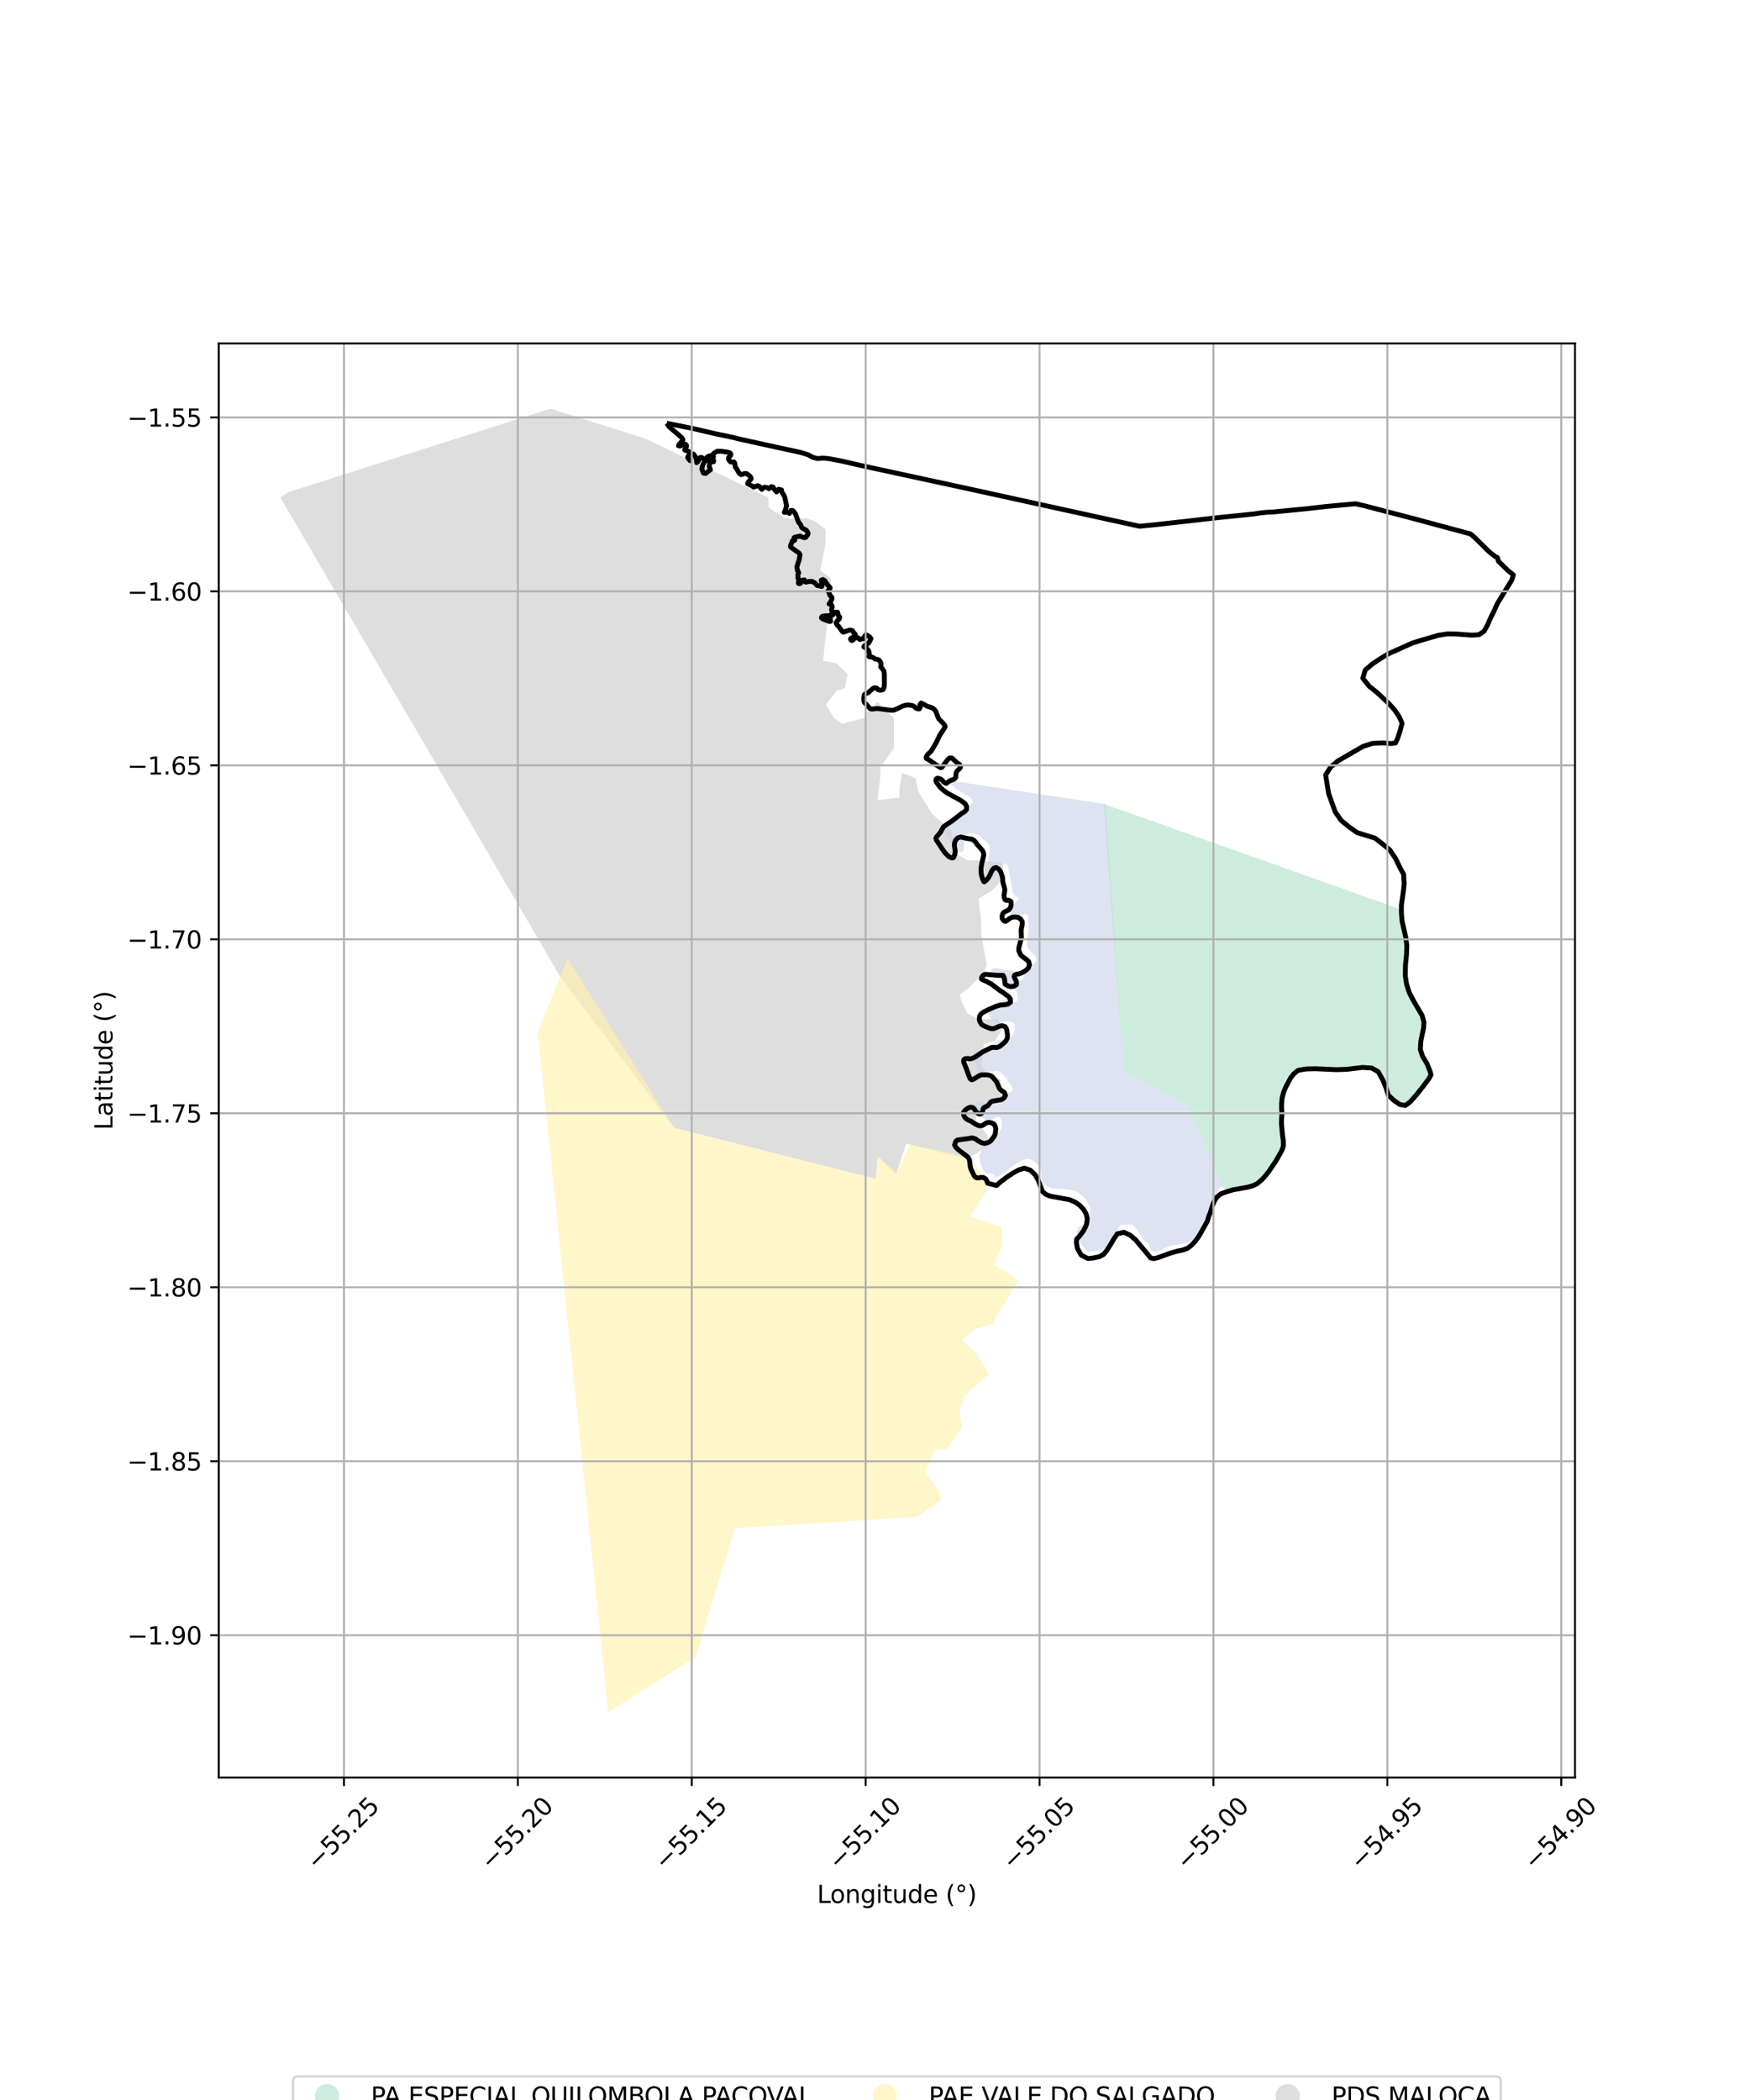 <?xml version="1.0" encoding="utf-8" standalone="no"?>
<!DOCTYPE svg PUBLIC "-//W3C//DTD SVG 1.1//EN"
  "http://www.w3.org/Graphics/SVG/1.1/DTD/svg11.dtd">
<svg xmlns:xlink="http://www.w3.org/1999/xlink" width="720pt" height="864pt" viewBox="0 0 720 864" xmlns="http://www.w3.org/2000/svg" version="1.1">
 <defs>
  <style type="text/css">*{stroke-linejoin: round; stroke-linecap: butt}</style>
 </defs>
 <g id="figure_1">
  <g id="patch_1">
   <path d="M 0 864 
L 720 864 
L 720 0 
L 0 0 
z
" style="fill: #ffffff"/>
  </g>
  <g id="axes_1">
   <g id="patch_2">
    <path d="M 90 731.322 
L 648 731.322 
L 648 141.318 
L 90 141.318 
z
" style="fill: #ffffff"/>
   </g>
   <g id="PatchCollection_1">
    <path d="M 316.172 208.787 
L 322.896 213.286 
L 331.857 213.278 
L 335.218 214.401 
L 339.701 217.776 
L 339.706 223.408 
L 337.476 234.673 
L 341.96 238.048 
L 340.946 250.659 
L 338.631 271.84 
L 344.232 272.961 
L 348.716 277.462 
L 347.602 283.094 
L 344.242 284.224 
L 339.767 289.86 
L 343.133 295.488 
L 346.495 297.738 
L 355.453 295.476 
L 356.572 293.223 
L 361.047 288.713 
L 367.774 295.465 
L 367.782 303.349 
L 367.786 307.854 
L 364.989 311.799 
L 362.193 315.743 
L 362.196 319.122 
L 361.086 329.26 
L 370.045 328.125 
L 370.042 324.746 
L 371.156 317.987 
L 373.957 319.111 
L 376.758 320.234 
L 377.884 325.865 
L 383.493 334.869 
L 391.34 341.619 
L 392.464 346.124 
L 392.468 350.629 
L 398.072 354.002 
L 402.552 353.998 
L 412.634 355.114 
L 412.639 360.745 
L 410.403 364.126 
L 408.165 366.381 
L 402.568 369.765 
L 403.697 378.774 
L 403.702 384.406 
L 405.955 396.793 
L 404.838 400.173 
L 398.124 406.937 
L 394.766 409.193 
L 395.89 412.571 
L 398.135 417.074 
L 402.617 419.322 
L 405.978 419.318 
L 410.458 419.313 
L 412.701 422.69 
L 409.347 428.325 
L 404.868 429.456 
L 403.757 438.467 
L 406 441.843 
L 411.603 444.09 
L 412.73 450.847 
L 407.132 453.105 
L 403.775 456.487 
L 401.537 458.742 
L 401.54 460.995 
L 406.026 466.622 
L 407.15 471.125 
L 397.986 476.887 
L 372.863 470.507 
L 368.668 483.093 
L 361.163 475.782 
L 360.299 484.988 
L 298.327 469.348 
L 277.349 464.054 
L 260.34 441.47 
L 230.493 401.839 
L 115.364 204.689 
L 118.76 202.435 
L 226.449 168.137 
L 265.661 180.492 
L 314.293 203.791 
L 316.169 204.754 
L 316.169 205.408 
L 316.172 208.787 
" clip-path="url(#p385c0c7793)" style="fill: #cccccc; fill-opacity: 0.65"/>
    <path d="M 221.201 424.441 
L 233.556 394.439 
L 277.352 464.084 
L 360.302 485.017 
L 361.165 475.812 
L 368.838 482.819 
L 374.461 470.864 
L 399.124 476.112 
L 405.616 486.126 
L 405.621 490.533 
L 399.057 500.456 
L 412.21 504.849 
L 412.219 512.562 
L 408.939 520.277 
L 414.422 523.577 
L 418.808 526.878 
L 414.433 534.595 
L 410.057 541.21 
L 408.965 544.517 
L 401.297 546.729 
L 395.822 551.142 
L 402.404 557.745 
L 406.796 565.453 
L 400.227 570.969 
L 396.943 574.278 
L 394.758 580.891 
L 395.861 587.501 
L 389.296 596.322 
L 384.913 596.327 
L 382.726 600.736 
L 380.539 605.146 
L 387.124 615.055 
L 387.127 617.258 
L 377.415 624.056 
L 302.257 628.777 
L 286.242 681.741 
L 250.222 704.503 
L 221.201 424.441 
" clip-path="url(#p385c0c7793)" style="fill: #fff2ae; fill-opacity: 0.65"/>
    <path d="M 390.67 321.14 
L 454.763 330.808 
L 462.41 440.919 
L 488.161 454.689 
L 503.325 488.381 
L 502.086 488.556 
L 501.537 488.92 
L 501.442 489.13 
L 500.911 490.06 
L 499.913 492.208 
L 499.296 494.04 
L 497.691 500.239 
L 496.779 501.871 
L 495.677 504.004 
L 494.672 505.736 
L 493.559 507.568 
L 491.637 509.701 
L 489.006 511.033 
L 485.988 511.849 
L 482.254 512.364 
L 479.121 513.581 
L 476.899 514.711 
L 475.098 514.998 
L 473.766 514.611 
L 472.45 511.763 
L 471.135 510.646 
L 470.12 509.529 
L 468.602 507.296 
L 467.887 505.965 
L 466.883 504.748 
L 465.971 503.832 
L 464.852 503.832 
L 463.034 503.932 
L 461.632 503.946 
L 460.72 504.247 
L 460.42 504.748 
L 460.218 505.564 
L 459.503 506.996 
L 459 508.012 
L 457.385 510.145 
L 456.681 511.877 
L 455.365 513.309 
L 453.651 514.125 
L 451.631 514.626 
L 450.016 514.84 
L 447.597 514.94 
L 445.463 512.807 
L 444.661 511.691 
L 443.847 510.474 
L 443.247 509.243 
L 442.93 506.809 
L 443.618 505.177 
L 444.35 504.362 
L 445.365 504.061 
L 446.167 503.76 
L 446.981 502.529 
L 448.181 500.797 
L 448.498 496.774 
L 447.008 493.84 
L 445.551 492.165 
L 443.116 490.332 
L 440.398 489.516 
L 438.269 489.316 
L 436.047 489.116 
L 433.116 489.015 
L 430.381 488.028 
L 428.891 486.267 
L 428.465 484.449 
L 428.465 482.216 
L 427.947 480.784 
L 427.45 479.868 
L 426.172 478.407 
L 424.316 477.133 
L 422.597 476.718 
L 421.08 477.234 
L 419.666 477.849 
L 418.661 478.451 
L 416.647 479.682 
L 414.114 481.915 
L 411.265 483.776 
L 409.748 484.663 
L 409.464 484.033 
L 409.005 483.575 
L 408.59 483.132 
L 408.028 482.845 
L 406.112 482.76 
L 405.228 482.172 
L 404.638 481.686 
L 404.098 480.669 
L 403.481 478.98 
L 402.995 476.804 
L 402.892 475.33 
L 404.966 470.806 
L 406.101 469.647 
L 408.689 467.943 
L 410.55 466.354 
L 411.893 464.622 
L 412.297 463.391 
L 412.193 461.157 
L 411.767 460.198 
L 411.09 459.583 
L 410.364 459.411 
L 408.175 460.485 
L 406.729 461.129 
L 405.943 461.1 
L 404.769 460.241 
L 403.579 459.755 
L 402.051 458.767 
L 401.134 456.992 
L 401.019 456.004 
L 401.259 455.088 
L 401.505 454.043 
L 402.133 453.513 
L 402.935 453.241 
L 404.797 453.413 
L 406.844 455.231 
L 407.728 455.388 
L 408.317 454.945 
L 408.443 454.143 
L 409.289 452.668 
L 409.933 452.182 
L 416.156 449.061 
L 416.702 448.445 
L 416.773 447.901 
L 413.438 442.733 
L 411.538 441.058 
L 409.917 440.658 
L 406.227 441.03 
L 404.311 441.674 
L 402.679 441.402 
L 401.98 440.3 
L 401.893 438.911 
L 400.419 435.103 
L 400.288 433.257 
L 400.692 432.741 
L 401.249 432.526 
L 404.513 432.698 
L 405.61 432.512 
L 408.989 429.262 
L 410.332 428.275 
L 415.67 426.7 
L 416.129 426.299 
L 416.773 425.698 
L 417.417 424.553 
L 417.532 422.406 
L 417.346 421.332 
L 416.746 420.659 
L 415.157 420.187 
L 414.054 420.229 
L 412.035 420.874 
L 410.965 420.959 
L 409.862 420.788 
L 408.645 420.015 
L 407.602 418.855 
L 406.898 417.653 
L 406.713 416.55 
L 407.444 414.518 
L 408.388 413.53 
L 411.593 411.869 
L 414.125 410.91 
L 414.982 410.824 
L 415.599 411.039 
L 416.456 412.485 
L 417.302 412.628 
L 418.29 411.955 
L 418.749 411.01 
L 418.459 408.448 
L 417.946 407.618 
L 415.987 405.871 
L 413.137 403.867 
L 408.072 400.861 
L 407.613 400.302 
L 407.799 399.1 
L 408.345 398.556 
L 409.879 398.184 
L 413.656 399.157 
L 416.746 399.343 
L 417.69 400.517 
L 418.274 402.593 
L 418.732 403.151 
L 419.835 403.337 
L 420.348 403.094 
L 421.293 402.049 
L 421.484 401.462 
L 421.265 399.801 
L 421.784 398.656 
L 425.616 396.266 
L 426.047 395.807 
L 426.391 394.576 
L 425.987 393.245 
L 423.602 391.04 
L 422.57 389.537 
L 422.466 387.977 
L 423.258 382.651 
L 423.154 377.641 
L 422.985 376.811 
L 422.581 376.238 
L 422.024 375.952 
L 419.764 376.696 
L 419.677 376.725 
L 418.219 376.911 
L 416.342 376.481 
L 415.888 376.023 
L 415.588 375.078 
L 415.615 374.306 
L 416.473 372.802 
L 419.005 369.997 
L 419.005 369.982 
L 418.661 369.052 
L 417.777 368.637 
L 417.1 368.007 
L 416.647 367.234 
L 415.414 359.561 
L 414.584 356.239 
L 414.011 355.624 
L 413.427 355.38 
L 412.482 355.653 
L 411.407 356.855 
L 409.704 359.99 
L 409.005 360.849 
L 408.328 360.978 
L 407.815 360.634 
L 407.471 359.962 
L 406.773 356.426 
L 406.642 353.476 
L 407.046 351.644 
L 407.16 348.008 
L 406.516 346.934 
L 402.51 343.556 
L 400.004 342.668 
L 398.274 342.897 
L 397.471 343.47 
L 396.925 344.83 
L 396.5 349.626 
L 395.954 350.356 
L 395.381 350.671 
L 394.824 350.671 
L 392.777 348.667 
L 391.276 346.763 
L 389.714 344.286 
L 389.114 342.897 
L 389.141 341.609 
L 389.6 340.077 
L 391.303 337.515 
L 394.163 334.752 
L 398.503 331.86 
L 399.6 330.787 
L 400.091 330.014 
L 400.146 329.427 
L 398.989 327.995 
L 393.519 324.617 
L 390.457 322.011 
L 389.3 320.436 
L 390.67 321.14 
" clip-path="url(#p385c0c7793)" style="fill: #cbd5e8; fill-opacity: 0.65"/>
    <path d="M 454.143 330.758 
L 576.788 374.283 
L 576.575 375.621 
L 576.874 379.074 
L 577.648 382.474 
L 578.379 385.686 
L 578.813 389.034 
L 578.668 392.916 
L 578.243 397.159 
L 578.189 401.511 
L 578.709 404.903 
L 579.715 408.206 
L 581.644 411.922 
L 583.87 415.591 
L 585.096 417.78 
L 585.841 420.486 
L 585.727 422.777 
L 585.162 425.443 
L 584.584 428.29 
L 584.37 431.755 
L 585.237 434.499 
L 587.189 437.792 
L 588.341 440.741 
L 588.739 442.233 
L 587.921 443.744 
L 585.419 447.112 
L 582.763 450.432 
L 580.296 453.261 
L 578.193 454.831 
L 575.893 454.414 
L 573.404 452.687 
L 571.187 450.558 
L 570.241 447.512 
L 568.855 444.206 
L 567.02 440.922 
L 564.336 439.417 
L 560.507 439.183 
L 557.048 439.602 
L 554.205 439.948 
L 549.947 440.094 
L 545.529 439.95 
L 541.086 439.705 
L 537.412 439.803 
L 534.074 440.369 
L 532.245 441.857 
L 530.955 443.568 
L 529.93 445.431 
L 528.912 447.413 
L 528.072 449.517 
L 527.494 451.759 
L 527.294 454.04 
L 527.287 456.16 
L 527.436 458.243 
L 527.268 460.35 
L 527.244 462.521 
L 527.399 464.74 
L 527.645 466.995 
L 527.998 469.455 
L 528.013 471.451 
L 527.441 473.235 
L 526.367 475.192 
L 524.955 477.66 
L 523.396 480.032 
L 521.966 482.043 
L 520.639 483.741 
L 519.231 485.314 
L 517.259 486.972 
L 515.39 487.886 
L 513.263 488.465 
L 510.36 488.936 
L 507.368 489.51 
L 503.733 489.433 
L 488.161 454.69 
L 462.41 440.919 
L 454.143 330.758 
" clip-path="url(#p385c0c7793)" style="fill: #b3e2cd; fill-opacity: 0.65"/>
   </g>
   <g id="PatchCollection_2">
    <path d="M 274.339 174.14 
L 285.057 176.302 
L 295.05 178.628 
L 299.423 179.49 
L 305.302 180.871 
L 317.12 183.476 
L 329.522 186.176 
L 332.395 187.078 
L 334.5 188.18 
L 336.323 188.67 
L 338.676 188.467 
L 341.009 188.702 
L 345.999 189.629 
L 354.604 191.606 
L 398.691 201.14 
L 468.854 216.525 
L 474.059 216.014 
L 489.599 214.277 
L 500.986 212.973 
L 508.701 212.195 
L 515.983 211.442 
L 518.713 211.009 
L 521.378 210.751 
L 523.848 210.641 
L 537.138 209.343 
L 545.677 208.376 
L 557.652 207.272 
L 560.855 207.966 
L 579.464 212.814 
L 604.936 219.647 
L 606.745 221.14 
L 612.781 227.125 
L 615.236 229.014 
L 616.057 229.367 
L 616.487 230.894 
L 620.29 234.615 
L 622.636 236.542 
L 622.014 238.623 
L 616.072 248.285 
L 614.575 251.63 
L 613.232 254.299 
L 611.976 257.191 
L 610.606 259.698 
L 608.48 261.14 
L 605.663 261.327 
L 599.133 260.844 
L 595.559 260.791 
L 591.822 261.372 
L 584.733 263.436 
L 581.206 264.524 
L 571.14 269.032 
L 567.955 270.975 
L 564.821 273.037 
L 561.738 275.619 
L 560.686 279.028 
L 563.323 282.341 
L 566.387 284.769 
L 571.489 289.533 
L 573.728 292.026 
L 575.613 294.785 
L 576.862 297.572 
L 576.003 300.772 
L 575.122 303.519 
L 574.141 305.683 
L 572.357 305.91 
L 568.754 305.63 
L 564.596 305.867 
L 560.814 307.084 
L 550.441 313.079 
L 547.435 315.634 
L 545.402 318.857 
L 546.646 326.552 
L 549.366 334.067 
L 551.803 337.56 
L 555.057 340.236 
L 558.41 342.581 
L 565.652 344.813 
L 568.569 347.03 
L 571.817 349.684 
L 574.204 353.287 
L 576.185 357.389 
L 577.457 359.605 
L 577.724 363.489 
L 577.435 366.431 
L 576.583 372.364 
L 576.575 375.621 
L 576.874 379.074 
L 578.379 385.686 
L 578.813 389.034 
L 578.668 392.916 
L 578.243 397.159 
L 578.189 401.511 
L 578.709 404.903 
L 579.715 408.206 
L 581.644 411.922 
L 585.096 417.78 
L 585.841 420.486 
L 585.727 422.777 
L 584.584 428.29 
L 584.37 431.755 
L 585.237 434.499 
L 587.189 437.792 
L 588.341 440.741 
L 588.739 442.233 
L 587.921 443.744 
L 585.419 447.112 
L 582.763 450.432 
L 580.296 453.261 
L 578.193 454.831 
L 575.893 454.414 
L 573.404 452.687 
L 571.187 450.558 
L 570.241 447.512 
L 568.855 444.206 
L 567.02 440.922 
L 564.336 439.417 
L 560.507 439.183 
L 554.205 439.948 
L 549.947 440.094 
L 541.086 439.705 
L 537.412 439.803 
L 534.074 440.369 
L 532.245 441.857 
L 530.955 443.568 
L 528.912 447.413 
L 528.072 449.517 
L 527.494 451.759 
L 527.294 454.04 
L 527.287 456.16 
L 527.436 458.243 
L 527.268 460.35 
L 527.244 462.521 
L 527.645 466.995 
L 527.998 469.455 
L 528.013 471.451 
L 527.441 473.235 
L 524.955 477.66 
L 521.966 482.043 
L 520.639 483.741 
L 519.231 485.314 
L 517.259 486.972 
L 515.39 487.886 
L 513.263 488.465 
L 507.368 489.51 
L 504.611 490.343 
L 502.379 491.163 
L 500.685 492.495 
L 499.659 494.112 
L 498.919 495.745 
L 497.947 498.926 
L 497.292 500.499 
L 496.763 502.372 
L 494.095 507.178 
L 492.91 509.123 
L 491.666 510.78 
L 490.239 512.303 
L 488.632 513.559 
L 486.749 514.264 
L 484.373 514.765 
L 481.497 515.586 
L 476.27 517.475 
L 474.562 517.833 
L 473.444 517.572 
L 467.234 510.116 
L 464.932 508.166 
L 462.417 507.007 
L 459.704 507.615 
L 458.256 509.733 
L 456.813 512.212 
L 455.321 514.534 
L 454.065 516.075 
L 452.392 517.006 
L 449.768 517.569 
L 447.594 517.797 
L 444.84 516.388 
L 443.254 513.603 
L 442.864 511.231 
L 442.961 509.833 
L 444.129 508.581 
L 445.609 506.642 
L 446.628 504.738 
L 447.129 503.283 
L 447.334 501.351 
L 446.846 499.398 
L 445.824 497.619 
L 444.39 496.053 
L 442.627 494.734 
L 440.111 493.607 
L 432.059 492.125 
L 430.213 491.364 
L 428.931 490.249 
L 427.125 485.439 
L 425.848 483.318 
L 423.95 481.449 
L 421.433 480.627 
L 419.105 481.367 
L 416.744 482.648 
L 414.176 484.368 
L 411.714 486.209 
L 409.984 487.767 
L 406.306 486.773 
L 406.04 485.879 
L 405.481 484.984 
L 404.506 484.423 
L 403.455 484.447 
L 402.549 484.64 
L 401.78 484.587 
L 401.139 484.181 
L 400.668 483.487 
L 399.462 480.982 
L 399.214 480.1 
L 398.86 477.208 
L 398.353 476.271 
L 397.611 475.55 
L 394.602 473.314 
L 393.289 472.08 
L 392.733 471.09 
L 393.239 469.565 
L 393.785 469.095 
L 396.024 468.733 
L 397.984 468.516 
L 399.821 468.174 
L 400.688 468.327 
L 401.489 468.672 
L 402.226 469.271 
L 404.028 470.245 
L 405.103 470.41 
L 406.173 470.215 
L 407.137 469.757 
L 407.913 469.054 
L 409.08 467.425 
L 409.494 466.447 
L 409.704 464.407 
L 409.475 463.378 
L 408.889 462.412 
L 407.909 461.961 
L 406.859 461.78 
L 405.8 462.003 
L 404.206 463.041 
L 403.404 463.196 
L 402.591 463.094 
L 400.991 462.322 
L 399.395 461.211 
L 398.493 460.879 
L 397.724 460.438 
L 397.093 459.891 
L 396.648 459.177 
L 396.405 458.372 
L 396.428 457.621 
L 396.921 456.983 
L 397.583 456.35 
L 398.361 455.865 
L 399.171 455.558 
L 399.971 455.593 
L 400.649 455.994 
L 401.739 457.57 
L 402.623 458.293 
L 403.328 458.326 
L 403.955 457.994 
L 404.212 457.398 
L 404.422 456.451 
L 404.766 455.749 
L 406.464 454.894 
L 407.711 453.347 
L 408.251 453.095 
L 410.133 452.747 
L 412.14 452.398 
L 413.065 451.757 
L 413.671 450.711 
L 413.278 449.549 
L 411.675 448.391 
L 411.127 447.757 
L 410.046 445.123 
L 408.754 443.584 
L 408.051 442.829 
L 407.068 442.411 
L 406.078 442.223 
L 404.107 442.195 
L 403.12 442.449 
L 401.428 443.451 
L 400.663 443.944 
L 399.92 444.253 
L 399.681 444.222 
L 399.114 443.77 
L 398.44 442.169 
L 397.513 439.473 
L 396.513 437.083 
L 396.447 436.369 
L 396.643 435.876 
L 397.104 435.583 
L 398.333 435.458 
L 398.777 435.666 
L 399.534 435.585 
L 400.475 435.266 
L 401.479 434.726 
L 404.165 432.848 
L 408.032 430.924 
L 410.208 430.976 
L 411.352 430.514 
L 413.127 429.047 
L 413.914 428.168 
L 414.44 427.072 
L 414.53 425.869 
L 414.171 423.577 
L 413.582 422.424 
L 412.313 422.004 
L 411.078 422.248 
L 409.058 423.159 
L 408.039 423.235 
L 407 422.995 
L 404.964 422.135 
L 404.044 421.648 
L 403.425 420.836 
L 402.98 419.908 
L 402.931 418.875 
L 403.117 417.89 
L 403.707 417.069 
L 404.589 416.439 
L 406.644 415.397 
L 409.614 414.092 
L 411.494 413.53 
L 413.523 413.365 
L 414.655 413.126 
L 415.748 412.364 
L 415.662 410.999 
L 414.928 410.007 
L 412.256 408.046 
L 411.332 407.49 
L 407.918 404.899 
L 405.989 403.847 
L 404.07 403.015 
L 403.745 402.678 
L 403.89 402.185 
L 404.432 401.36 
L 404.763 401.088 
L 405.159 400.925 
L 405.616 400.871 
L 407.72 401.048 
L 409.924 401.262 
L 412.644 401.293 
L 412.972 401.77 
L 413.248 402.71 
L 413.547 404.95 
L 414.667 405.591 
L 415.834 405.933 
L 417.076 405.78 
L 418.215 405.101 
L 418.156 403.727 
L 417.575 402.708 
L 417.228 401.842 
L 417.424 401.17 
L 418.205 400.848 
L 419.286 400.651 
L 420.381 400.25 
L 421.379 399.702 
L 422.34 399.023 
L 423.17 398.131 
L 423.533 396.897 
L 423.253 395.668 
L 422.366 394.82 
L 420.655 393.57 
L 419.956 392.896 
L 419.119 391.089 
L 419.141 390.128 
L 420.237 385.817 
L 420.136 382.593 
L 420.562 380.381 
L 420.567 379.13 
L 419.88 378.056 
L 418.818 377.425 
L 417.642 377.262 
L 416.486 377.365 
L 415.442 377.84 
L 413.816 379.066 
L 413.312 379.013 
L 412.819 378.608 
L 412.308 377.855 
L 412.242 376.955 
L 412.521 376.041 
L 413.065 375.299 
L 414.983 374.4 
L 415.736 373.405 
L 416.013 372.214 
L 415.928 370.89 
L 414.973 370.361 
L 413.944 370.43 
L 413.507 370.157 
L 413.196 369.323 
L 413.095 368.324 
L 413.421 366.17 
L 413.196 365.015 
L 412.608 362.953 
L 412.423 360.756 
L 411.667 358.632 
L 410.971 357.643 
L 409.908 356.93 
L 408.883 357.197 
L 408.117 358.173 
L 407.201 360.171 
L 406.666 361.088 
L 406.053 361.918 
L 404.997 362.813 
L 404.829 362.787 
L 404.652 362.512 
L 404.242 361.564 
L 403.675 359.505 
L 403.597 357.417 
L 403.927 355.293 
L 404.726 352.033 
L 404.683 350.879 
L 404.156 349.84 
L 402.737 348.198 
L 402.03 347.465 
L 401.482 346.57 
L 400.706 345.714 
L 399.638 345.21 
L 397.486 344.878 
L 395.292 344.355 
L 394.07 344.7 
L 393.209 345.631 
L 392.739 346.77 
L 392.648 347.973 
L 393.008 350.148 
L 392.893 351.156 
L 392.614 352.146 
L 392.27 352.876 
L 391.612 352.994 
L 390.337 352.397 
L 388.896 350.963 
L 387.649 349.27 
L 386.464 347.424 
L 385.263 345.665 
L 385.054 344.866 
L 385.454 344.154 
L 386.855 342.563 
L 388.178 340.177 
L 389.835 339 
L 391.644 337.799 
L 395.858 334.525 
L 396.848 333.981 
L 397.683 333.047 
L 397.672 331.757 
L 397.103 330.67 
L 395.293 329.334 
L 389.702 326.279 
L 388.143 325.119 
L 386.799 323.897 
L 385.709 322.454 
L 385.224 321.744 
L 385.025 321.04 
L 385.236 320.435 
L 385.778 320.162 
L 387.016 320.538 
L 387.682 321.04 
L 388.245 321.767 
L 389.297 322.338 
L 390.864 321.188 
L 392.501 320.623 
L 393.216 319.826 
L 393.368 317.96 
L 393.728 317.277 
L 395.015 316.011 
L 395.182 315.37 
L 394.955 314.765 
L 394.569 314.329 
L 393.771 313.836 
L 391.615 311.86 
L 390.638 311.859 
L 389.787 312.678 
L 387.536 315.691 
L 387.059 315.843 
L 386.597 315.643 
L 384.036 313.917 
L 382.256 312.674 
L 381.082 312.003 
L 381.033 311.753 
L 381.189 311.172 
L 381.683 310.397 
L 383.082 309.072 
L 385.232 305.494 
L 386.59 302.575 
L 388.901 299.041 
L 388.506 298.086 
L 386.318 295.826 
L 385.913 295.058 
L 385.069 292.788 
L 384.588 292.1 
L 383.866 291.416 
L 382.976 291.03 
L 381.362 290.526 
L 379.984 289.699 
L 378.925 289.289 
L 378.457 289.974 
L 378.616 290.708 
L 378.496 291.237 
L 378.287 291.633 
L 378.044 291.693 
L 377.392 291.584 
L 376.786 291.314 
L 376.271 290.739 
L 375.473 290.306 
L 373.759 290.015 
L 372.624 290.127 
L 371.512 290.462 
L 368.503 291.869 
L 367.549 292.225 
L 366.513 292.223 
L 360.892 291.488 
L 358.722 291.759 
L 358.004 291.553 
L 355.635 288.984 
L 355.37 288.136 
L 355.375 286.898 
L 355.589 285.904 
L 355.82 285.604 
L 357.264 284.931 
L 359.034 283.355 
L 359.56 283.035 
L 360.187 282.972 
L 360.79 283.159 
L 361.302 283.825 
L 362.318 284.013 
L 363.303 283.713 
L 363.763 282.761 
L 363.842 281.813 
L 363.822 277.416 
L 363.697 276.225 
L 363.094 275.207 
L 362.332 274.382 
L 362.446 273.922 
L 362.487 273.253 
L 362.301 272.471 
L 361.666 271.558 
L 360.882 271.264 
L 360.088 271.186 
L 359.449 270.658 
L 358.519 270.288 
L 357.63 270.23 
L 357.513 270.104 
L 357.718 269.03 
L 357.424 267.808 
L 356.864 267.082 
L 355.371 266.067 
L 355.903 265.451 
L 356.602 265.21 
L 357.284 264.667 
L 357.847 263.77 
L 358.343 262.763 
L 357.85 262.086 
L 357.177 261.603 
L 356.239 261.142 
L 355.622 262.007 
L 355.678 262.633 
L 355.563 262.763 
L 354.893 262.757 
L 353.796 263.128 
L 352.777 262.264 
L 351.941 262.48 
L 351.343 262.876 
L 350.754 263.47 
L 350.298 263.499 
L 349.916 262.943 
L 350.201 262.527 
L 350.58 262.387 
L 351.765 261.606 
L 351.835 260.916 
L 351.208 260.242 
L 350.759 259.505 
L 349.958 259.223 
L 349.248 259.333 
L 346.98 260.11 
L 346.496 259.732 
L 344.93 257.546 
L 344.475 257.21 
L 344.02 256.377 
L 343.993 256.115 
L 344.672 255.265 
L 345.037 254.94 
L 345.366 254.495 
L 345.442 253.812 
L 345.02 253.596 
L 344.61 251.884 
L 343.834 251.799 
L 343.088 252.09 
L 342.866 252.74 
L 342.546 253.03 
L 341.57 253.51 
L 341.604 254.966 
L 341.732 255.593 
L 341.705 255.623 
L 341.383 255.722 
L 340.904 255.567 
L 340.586 255.395 
L 339.527 255.073 
L 338.287 254.531 
L 337.936 254.178 
L 338.226 253.658 
L 338.542 253.487 
L 339.95 253.328 
L 340.629 253.385 
L 341.688 253.035 
L 342.24 252.639 
L 342.611 252.082 
L 342.094 251.125 
L 342.115 250.656 
L 342.231 250.212 
L 342.377 249.902 
L 342.416 249.525 
L 342.22 249.074 
L 341.876 248.683 
L 341.503 248.662 
L 341.104 248.466 
L 341.612 247.834 
L 342.287 246.443 
L 342.221 245.688 
L 341.478 244.964 
L 341.24 244.226 
L 340.698 243.029 
L 340.823 242.839 
L 341.303 242.399 
L 341.549 241.878 
L 341.232 241.374 
L 340.446 240.631 
L 339.836 239.629 
L 339.559 239.317 
L 339.346 238.877 
L 338.561 238.429 
L 337.871 238.727 
L 338.101 239.787 
L 338.257 240.336 
L 338.193 240.953 
L 338.107 241.271 
L 337.849 241.27 
L 336.834 240.969 
L 336.287 240.944 
L 335.942 240.699 
L 335.395 239.868 
L 334.822 239.655 
L 334.539 239.381 
L 334.006 239.2 
L 332.714 239.256 
L 331.828 239.487 
L 331.304 239.45 
L 331.276 239.134 
L 330.944 238.587 
L 330.167 238.706 
L 329.725 239.201 
L 329.501 239.795 
L 329.252 240.072 
L 328.761 240.167 
L 328.467 239.929 
L 328.554 239.201 
L 328.611 238.74 
L 328.526 238.204 
L 328.293 237.873 
L 328.329 237.027 
L 328.253 236.618 
L 328.318 236.159 
L 328.611 235.685 
L 328.353 235.059 
L 328.077 234.766 
L 328.091 234.432 
L 327.837 233.308 
L 328.868 230.062 
L 328.897 229.45 
L 329.068 228.845 
L 329.134 228.19 
L 328.763 227.562 
L 327.378 226.583 
L 325.785 225.441 
L 325.258 225.049 
L 325.268 224.382 
L 325.826 223.142 
L 325.98 222.534 
L 326.316 222.575 
L 326.97 222.282 
L 326.698 221.214 
L 327.052 221.01 
L 329.196 220.544 
L 329.448 220.717 
L 330.89 221.239 
L 331.566 221.053 
L 331.818 220.518 
L 332.185 220.211 
L 332.472 219.602 
L 332.361 219.053 
L 331.71 218.121 
L 330.96 217.767 
L 330.088 217.247 
L 329.754 216.883 
L 329.39 215.823 
L 328.597 214.987 
L 327.243 211.396 
L 326.728 210.66 
L 326.139 210.047 
L 325.378 210.028 
L 324.795 211.247 
L 324.738 210.953 
L 323.886 210.767 
L 322.711 210.813 
L 322.746 210.771 
L 323.396 208.951 
L 323.614 208.059 
L 322.936 204.811 
L 322.678 204.101 
L 321.639 202.339 
L 321.557 201.59 
L 320.333 201.289 
L 319.492 202.397 
L 318.957 201.8 
L 318.401 201.113 
L 318.146 200.439 
L 317.413 200.206 
L 316.707 200.731 
L 316.343 201.085 
L 315.706 200.657 
L 314.772 200.441 
L 313.847 200.71 
L 313.453 201.37 
L 312.915 200.697 
L 312.312 200.034 
L 311.73 199.826 
L 310.098 200.423 
L 309.869 200.313 
L 309.522 199.991 
L 307.596 198.988 
L 307.848 198.37 
L 308.346 197.749 
L 308.775 197.352 
L 309.064 196.848 
L 308.689 196.047 
L 308.037 195.464 
L 307.08 194.837 
L 306.418 194.793 
L 304.953 195.306 
L 304.388 194.92 
L 303.844 194.28 
L 302.985 192.733 
L 302.58 192.232 
L 302.412 191.334 
L 302.318 190.565 
L 301.984 190.058 
L 300.942 190.118 
L 300.465 189.956 
L 299.822 189.179 
L 299.706 188.807 
L 299.852 188.121 
L 300.534 187.493 
L 300.709 186.77 
L 300.213 186.271 
L 299.209 186.002 
L 296.78 185.671 
L 295.098 185.664 
L 293.662 186.489 
L 293.366 187.032 
L 293.537 187.943 
L 293.343 187.96 
L 293.226 187.82 
L 292.985 187.431 
L 291.894 187.538 
L 290.922 188.085 
L 290.711 188.494 
L 290.604 188.952 
L 290.807 189.509 
L 293.566 189.323 
L 293.617 189.444 
L 293.55 190.018 
L 293.177 189.625 
L 292.575 189.446 
L 292.161 189.777 
L 292.118 190.341 
L 291.747 191.782 
L 292.304 193.277 
L 290.324 194.796 
L 289.37 194.62 
L 288.762 192.941 
L 289.068 191.482 
L 290.015 189.545 
L 289.936 188.978 
L 288.608 188.183 
L 288.015 188.274 
L 287.117 189.991 
L 286.616 190.361 
L 286.457 189.106 
L 286.108 187.913 
L 285.348 186.829 
L 284.61 186.721 
L 283.844 187.497 
L 283.668 188.271 
L 283.987 189.043 
L 283.932 189.548 
L 283.146 188.669 
L 282.947 188.056 
L 283.604 187.069 
L 283.713 185.958 
L 283.055 185.571 
L 281.986 185.307 
L 281.679 185.042 
L 282.454 183.671 
L 282.391 183.142 
L 281.922 182.746 
L 281.538 182.78 
L 279.748 183.523 
L 279.13 183.403 
L 279.205 183.114 
L 280.963 181.012 
L 280.645 180.218 
L 279.616 179.272 
L 275.447 175.707 
L 274.339 174.14 
L 274.339 174.14 
" clip-path="url(#p385c0c7793)" style="fill: none; stroke: #000000; stroke-width: 2"/>
   </g>
   <g id="matplotlib.axis_1">
    <g id="xtick_1">
     <g id="line2d_1">
      <path d="M 141.512 731.322 
L 141.512 141.318 
" clip-path="url(#p385c0c7793)" style="fill: none; stroke: #b0b0b0; stroke-width: 0.8; stroke-linecap: square"/>
     </g>
     <g id="line2d_2">
      <defs>
       <path id="m44f9e86923" d="M 0 0 
L 0 3.5 
" style="stroke: #000000; stroke-width: 0.8"/>
      </defs>
      <g>
       <use xlink:href="#m44f9e86923" x="141.512" y="731.322" style="stroke: #000000; stroke-width: 0.8"/>
      </g>
     </g>
     <g id="text_1">
      <!-- −55.25 -->
      <g transform="translate(130.379 769.863) rotate(-45) scale(0.1 -0.1)">
       <defs>
        <path id="DejaVuSans-2212" d="M 678 2272 
L 4684 2272 
L 4684 1741 
L 678 1741 
L 678 2272 
z
" transform="scale(0.016)"/>
        <path id="DejaVuSans-35" d="M 691 4666 
L 3169 4666 
L 3169 4134 
L 1269 4134 
L 1269 2991 
Q 1406 3038 1543 3061 
Q 1681 3084 1819 3084 
Q 2600 3084 3056 2656 
Q 3513 2228 3513 1497 
Q 3513 744 3044 326 
Q 2575 -91 1722 -91 
Q 1428 -91 1123 -41 
Q 819 9 494 109 
L 494 744 
Q 775 591 1075 516 
Q 1375 441 1709 441 
Q 2250 441 2565 725 
Q 2881 1009 2881 1497 
Q 2881 1984 2565 2268 
Q 2250 2553 1709 2553 
Q 1456 2553 1204 2497 
Q 953 2441 691 2322 
L 691 4666 
z
" transform="scale(0.016)"/>
        <path id="DejaVuSans-2e" d="M 684 794 
L 1344 794 
L 1344 0 
L 684 0 
L 684 794 
z
" transform="scale(0.016)"/>
        <path id="DejaVuSans-32" d="M 1228 531 
L 3431 531 
L 3431 0 
L 469 0 
L 469 531 
Q 828 903 1448 1529 
Q 2069 2156 2228 2338 
Q 2531 2678 2651 2914 
Q 2772 3150 2772 3378 
Q 2772 3750 2511 3984 
Q 2250 4219 1831 4219 
Q 1534 4219 1204 4116 
Q 875 4013 500 3803 
L 500 4441 
Q 881 4594 1212 4672 
Q 1544 4750 1819 4750 
Q 2544 4750 2975 4387 
Q 3406 4025 3406 3419 
Q 3406 3131 3298 2873 
Q 3191 2616 2906 2266 
Q 2828 2175 2409 1742 
Q 1991 1309 1228 531 
z
" transform="scale(0.016)"/>
       </defs>
       <use xlink:href="#DejaVuSans-2212"/>
       <use xlink:href="#DejaVuSans-35" transform="translate(83.789 0)"/>
       <use xlink:href="#DejaVuSans-35" transform="translate(147.412 0)"/>
       <use xlink:href="#DejaVuSans-2e" transform="translate(211.035 0)"/>
       <use xlink:href="#DejaVuSans-32" transform="translate(242.822 0)"/>
       <use xlink:href="#DejaVuSans-35" transform="translate(306.445 0)"/>
      </g>
     </g>
    </g>
    <g id="xtick_2">
     <g id="line2d_3">
      <path d="M 213.059 731.322 
L 213.059 141.318 
" clip-path="url(#p385c0c7793)" style="fill: none; stroke: #b0b0b0; stroke-width: 0.8; stroke-linecap: square"/>
     </g>
     <g id="line2d_4">
      <g>
       <use xlink:href="#m44f9e86923" x="213.059" y="731.322" style="stroke: #000000; stroke-width: 0.8"/>
      </g>
     </g>
     <g id="text_2">
      <!-- −55.20 -->
      <g transform="translate(201.926 769.863) rotate(-45) scale(0.1 -0.1)">
       <defs>
        <path id="DejaVuSans-30" d="M 2034 4250 
Q 1547 4250 1301 3770 
Q 1056 3291 1056 2328 
Q 1056 1369 1301 889 
Q 1547 409 2034 409 
Q 2525 409 2770 889 
Q 3016 1369 3016 2328 
Q 3016 3291 2770 3770 
Q 2525 4250 2034 4250 
z
M 2034 4750 
Q 2819 4750 3233 4129 
Q 3647 3509 3647 2328 
Q 3647 1150 3233 529 
Q 2819 -91 2034 -91 
Q 1250 -91 836 529 
Q 422 1150 422 2328 
Q 422 3509 836 4129 
Q 1250 4750 2034 4750 
z
" transform="scale(0.016)"/>
       </defs>
       <use xlink:href="#DejaVuSans-2212"/>
       <use xlink:href="#DejaVuSans-35" transform="translate(83.789 0)"/>
       <use xlink:href="#DejaVuSans-35" transform="translate(147.412 0)"/>
       <use xlink:href="#DejaVuSans-2e" transform="translate(211.035 0)"/>
       <use xlink:href="#DejaVuSans-32" transform="translate(242.822 0)"/>
       <use xlink:href="#DejaVuSans-30" transform="translate(306.445 0)"/>
      </g>
     </g>
    </g>
    <g id="xtick_3">
     <g id="line2d_5">
      <path d="M 284.605 731.322 
L 284.605 141.318 
" clip-path="url(#p385c0c7793)" style="fill: none; stroke: #b0b0b0; stroke-width: 0.8; stroke-linecap: square"/>
     </g>
     <g id="line2d_6">
      <g>
       <use xlink:href="#m44f9e86923" x="284.605" y="731.322" style="stroke: #000000; stroke-width: 0.8"/>
      </g>
     </g>
     <g id="text_3">
      <!-- −55.15 -->
      <g transform="translate(273.472 769.863) rotate(-45) scale(0.1 -0.1)">
       <defs>
        <path id="DejaVuSans-31" d="M 794 531 
L 1825 531 
L 1825 4091 
L 703 3866 
L 703 4441 
L 1819 4666 
L 2450 4666 
L 2450 531 
L 3481 531 
L 3481 0 
L 794 0 
L 794 531 
z
" transform="scale(0.016)"/>
       </defs>
       <use xlink:href="#DejaVuSans-2212"/>
       <use xlink:href="#DejaVuSans-35" transform="translate(83.789 0)"/>
       <use xlink:href="#DejaVuSans-35" transform="translate(147.412 0)"/>
       <use xlink:href="#DejaVuSans-2e" transform="translate(211.035 0)"/>
       <use xlink:href="#DejaVuSans-31" transform="translate(242.822 0)"/>
       <use xlink:href="#DejaVuSans-35" transform="translate(306.445 0)"/>
      </g>
     </g>
    </g>
    <g id="xtick_4">
     <g id="line2d_7">
      <path d="M 356.152 731.322 
L 356.152 141.318 
" clip-path="url(#p385c0c7793)" style="fill: none; stroke: #b0b0b0; stroke-width: 0.8; stroke-linecap: square"/>
     </g>
     <g id="line2d_8">
      <g>
       <use xlink:href="#m44f9e86923" x="356.152" y="731.322" style="stroke: #000000; stroke-width: 0.8"/>
      </g>
     </g>
     <g id="text_4">
      <!-- −55.10 -->
      <g transform="translate(345.019 769.863) rotate(-45) scale(0.1 -0.1)">
       <use xlink:href="#DejaVuSans-2212"/>
       <use xlink:href="#DejaVuSans-35" transform="translate(83.789 0)"/>
       <use xlink:href="#DejaVuSans-35" transform="translate(147.412 0)"/>
       <use xlink:href="#DejaVuSans-2e" transform="translate(211.035 0)"/>
       <use xlink:href="#DejaVuSans-31" transform="translate(242.822 0)"/>
       <use xlink:href="#DejaVuSans-30" transform="translate(306.445 0)"/>
      </g>
     </g>
    </g>
    <g id="xtick_5">
     <g id="line2d_9">
      <path d="M 427.698 731.322 
L 427.698 141.318 
" clip-path="url(#p385c0c7793)" style="fill: none; stroke: #b0b0b0; stroke-width: 0.8; stroke-linecap: square"/>
     </g>
     <g id="line2d_10">
      <g>
       <use xlink:href="#m44f9e86923" x="427.698" y="731.322" style="stroke: #000000; stroke-width: 0.8"/>
      </g>
     </g>
     <g id="text_5">
      <!-- −55.05 -->
      <g transform="translate(416.565 769.863) rotate(-45) scale(0.1 -0.1)">
       <use xlink:href="#DejaVuSans-2212"/>
       <use xlink:href="#DejaVuSans-35" transform="translate(83.789 0)"/>
       <use xlink:href="#DejaVuSans-35" transform="translate(147.412 0)"/>
       <use xlink:href="#DejaVuSans-2e" transform="translate(211.035 0)"/>
       <use xlink:href="#DejaVuSans-30" transform="translate(242.822 0)"/>
       <use xlink:href="#DejaVuSans-35" transform="translate(306.445 0)"/>
      </g>
     </g>
    </g>
    <g id="xtick_6">
     <g id="line2d_11">
      <path d="M 499.245 731.322 
L 499.245 141.318 
" clip-path="url(#p385c0c7793)" style="fill: none; stroke: #b0b0b0; stroke-width: 0.8; stroke-linecap: square"/>
     </g>
     <g id="line2d_12">
      <g>
       <use xlink:href="#m44f9e86923" x="499.245" y="731.322" style="stroke: #000000; stroke-width: 0.8"/>
      </g>
     </g>
     <g id="text_6">
      <!-- −55.00 -->
      <g transform="translate(488.112 769.863) rotate(-45) scale(0.1 -0.1)">
       <use xlink:href="#DejaVuSans-2212"/>
       <use xlink:href="#DejaVuSans-35" transform="translate(83.789 0)"/>
       <use xlink:href="#DejaVuSans-35" transform="translate(147.412 0)"/>
       <use xlink:href="#DejaVuSans-2e" transform="translate(211.035 0)"/>
       <use xlink:href="#DejaVuSans-30" transform="translate(242.822 0)"/>
       <use xlink:href="#DejaVuSans-30" transform="translate(306.445 0)"/>
      </g>
     </g>
    </g>
    <g id="xtick_7">
     <g id="line2d_13">
      <path d="M 570.791 731.322 
L 570.791 141.318 
" clip-path="url(#p385c0c7793)" style="fill: none; stroke: #b0b0b0; stroke-width: 0.8; stroke-linecap: square"/>
     </g>
     <g id="line2d_14">
      <g>
       <use xlink:href="#m44f9e86923" x="570.791" y="731.322" style="stroke: #000000; stroke-width: 0.8"/>
      </g>
     </g>
     <g id="text_7">
      <!-- −54.95 -->
      <g transform="translate(559.658 769.863) rotate(-45) scale(0.1 -0.1)">
       <defs>
        <path id="DejaVuSans-34" d="M 2419 4116 
L 825 1625 
L 2419 1625 
L 2419 4116 
z
M 2253 4666 
L 3047 4666 
L 3047 1625 
L 3713 1625 
L 3713 1100 
L 3047 1100 
L 3047 0 
L 2419 0 
L 2419 1100 
L 313 1100 
L 313 1709 
L 2253 4666 
z
" transform="scale(0.016)"/>
        <path id="DejaVuSans-39" d="M 703 97 
L 703 672 
Q 941 559 1184 500 
Q 1428 441 1663 441 
Q 2288 441 2617 861 
Q 2947 1281 2994 2138 
Q 2813 1869 2534 1725 
Q 2256 1581 1919 1581 
Q 1219 1581 811 2004 
Q 403 2428 403 3163 
Q 403 3881 828 4315 
Q 1253 4750 1959 4750 
Q 2769 4750 3195 4129 
Q 3622 3509 3622 2328 
Q 3622 1225 3098 567 
Q 2575 -91 1691 -91 
Q 1453 -91 1209 -44 
Q 966 3 703 97 
z
M 1959 2075 
Q 2384 2075 2632 2365 
Q 2881 2656 2881 3163 
Q 2881 3666 2632 3958 
Q 2384 4250 1959 4250 
Q 1534 4250 1286 3958 
Q 1038 3666 1038 3163 
Q 1038 2656 1286 2365 
Q 1534 2075 1959 2075 
z
" transform="scale(0.016)"/>
       </defs>
       <use xlink:href="#DejaVuSans-2212"/>
       <use xlink:href="#DejaVuSans-35" transform="translate(83.789 0)"/>
       <use xlink:href="#DejaVuSans-34" transform="translate(147.412 0)"/>
       <use xlink:href="#DejaVuSans-2e" transform="translate(211.035 0)"/>
       <use xlink:href="#DejaVuSans-39" transform="translate(242.822 0)"/>
       <use xlink:href="#DejaVuSans-35" transform="translate(306.445 0)"/>
      </g>
     </g>
    </g>
    <g id="xtick_8">
     <g id="line2d_15">
      <path d="M 642.338 731.322 
L 642.338 141.318 
" clip-path="url(#p385c0c7793)" style="fill: none; stroke: #b0b0b0; stroke-width: 0.8; stroke-linecap: square"/>
     </g>
     <g id="line2d_16">
      <g>
       <use xlink:href="#m44f9e86923" x="642.338" y="731.322" style="stroke: #000000; stroke-width: 0.8"/>
      </g>
     </g>
     <g id="text_8">
      <!-- −54.90 -->
      <g transform="translate(631.205 769.863) rotate(-45) scale(0.1 -0.1)">
       <use xlink:href="#DejaVuSans-2212"/>
       <use xlink:href="#DejaVuSans-35" transform="translate(83.789 0)"/>
       <use xlink:href="#DejaVuSans-34" transform="translate(147.412 0)"/>
       <use xlink:href="#DejaVuSans-2e" transform="translate(211.035 0)"/>
       <use xlink:href="#DejaVuSans-39" transform="translate(242.822 0)"/>
       <use xlink:href="#DejaVuSans-30" transform="translate(306.445 0)"/>
      </g>
     </g>
    </g>
    <g id="text_9">
     <!-- Longitude (°) -->
     <g transform="translate(336.14 782.932) scale(0.1 -0.1)">
      <defs>
       <path id="DejaVuSans-4c" d="M 628 4666 
L 1259 4666 
L 1259 531 
L 3531 531 
L 3531 0 
L 628 0 
L 628 4666 
z
" transform="scale(0.016)"/>
       <path id="DejaVuSans-6f" d="M 1959 3097 
Q 1497 3097 1228 2736 
Q 959 2375 959 1747 
Q 959 1119 1226 758 
Q 1494 397 1959 397 
Q 2419 397 2687 759 
Q 2956 1122 2956 1747 
Q 2956 2369 2687 2733 
Q 2419 3097 1959 3097 
z
M 1959 3584 
Q 2709 3584 3137 3096 
Q 3566 2609 3566 1747 
Q 3566 888 3137 398 
Q 2709 -91 1959 -91 
Q 1206 -91 779 398 
Q 353 888 353 1747 
Q 353 2609 779 3096 
Q 1206 3584 1959 3584 
z
" transform="scale(0.016)"/>
       <path id="DejaVuSans-6e" d="M 3513 2113 
L 3513 0 
L 2938 0 
L 2938 2094 
Q 2938 2591 2744 2837 
Q 2550 3084 2163 3084 
Q 1697 3084 1428 2787 
Q 1159 2491 1159 1978 
L 1159 0 
L 581 0 
L 581 3500 
L 1159 3500 
L 1159 2956 
Q 1366 3272 1645 3428 
Q 1925 3584 2291 3584 
Q 2894 3584 3203 3211 
Q 3513 2838 3513 2113 
z
" transform="scale(0.016)"/>
       <path id="DejaVuSans-67" d="M 2906 1791 
Q 2906 2416 2648 2759 
Q 2391 3103 1925 3103 
Q 1463 3103 1205 2759 
Q 947 2416 947 1791 
Q 947 1169 1205 825 
Q 1463 481 1925 481 
Q 2391 481 2648 825 
Q 2906 1169 2906 1791 
z
M 3481 434 
Q 3481 -459 3084 -895 
Q 2688 -1331 1869 -1331 
Q 1566 -1331 1297 -1286 
Q 1028 -1241 775 -1147 
L 775 -588 
Q 1028 -725 1275 -790 
Q 1522 -856 1778 -856 
Q 2344 -856 2625 -561 
Q 2906 -266 2906 331 
L 2906 616 
Q 2728 306 2450 153 
Q 2172 0 1784 0 
Q 1141 0 747 490 
Q 353 981 353 1791 
Q 353 2603 747 3093 
Q 1141 3584 1784 3584 
Q 2172 3584 2450 3431 
Q 2728 3278 2906 2969 
L 2906 3500 
L 3481 3500 
L 3481 434 
z
" transform="scale(0.016)"/>
       <path id="DejaVuSans-69" d="M 603 3500 
L 1178 3500 
L 1178 0 
L 603 0 
L 603 3500 
z
M 603 4863 
L 1178 4863 
L 1178 4134 
L 603 4134 
L 603 4863 
z
" transform="scale(0.016)"/>
       <path id="DejaVuSans-74" d="M 1172 4494 
L 1172 3500 
L 2356 3500 
L 2356 3053 
L 1172 3053 
L 1172 1153 
Q 1172 725 1289 603 
Q 1406 481 1766 481 
L 2356 481 
L 2356 0 
L 1766 0 
Q 1100 0 847 248 
Q 594 497 594 1153 
L 594 3053 
L 172 3053 
L 172 3500 
L 594 3500 
L 594 4494 
L 1172 4494 
z
" transform="scale(0.016)"/>
       <path id="DejaVuSans-75" d="M 544 1381 
L 544 3500 
L 1119 3500 
L 1119 1403 
Q 1119 906 1312 657 
Q 1506 409 1894 409 
Q 2359 409 2629 706 
Q 2900 1003 2900 1516 
L 2900 3500 
L 3475 3500 
L 3475 0 
L 2900 0 
L 2900 538 
Q 2691 219 2414 64 
Q 2138 -91 1772 -91 
Q 1169 -91 856 284 
Q 544 659 544 1381 
z
M 1991 3584 
L 1991 3584 
z
" transform="scale(0.016)"/>
       <path id="DejaVuSans-64" d="M 2906 2969 
L 2906 4863 
L 3481 4863 
L 3481 0 
L 2906 0 
L 2906 525 
Q 2725 213 2448 61 
Q 2172 -91 1784 -91 
Q 1150 -91 751 415 
Q 353 922 353 1747 
Q 353 2572 751 3078 
Q 1150 3584 1784 3584 
Q 2172 3584 2448 3432 
Q 2725 3281 2906 2969 
z
M 947 1747 
Q 947 1113 1208 752 
Q 1469 391 1925 391 
Q 2381 391 2643 752 
Q 2906 1113 2906 1747 
Q 2906 2381 2643 2742 
Q 2381 3103 1925 3103 
Q 1469 3103 1208 2742 
Q 947 2381 947 1747 
z
" transform="scale(0.016)"/>
       <path id="DejaVuSans-65" d="M 3597 1894 
L 3597 1613 
L 953 1613 
Q 991 1019 1311 708 
Q 1631 397 2203 397 
Q 2534 397 2845 478 
Q 3156 559 3463 722 
L 3463 178 
Q 3153 47 2828 -22 
Q 2503 -91 2169 -91 
Q 1331 -91 842 396 
Q 353 884 353 1716 
Q 353 2575 817 3079 
Q 1281 3584 2069 3584 
Q 2775 3584 3186 3129 
Q 3597 2675 3597 1894 
z
M 3022 2063 
Q 3016 2534 2758 2815 
Q 2500 3097 2075 3097 
Q 1594 3097 1305 2825 
Q 1016 2553 972 2059 
L 3022 2063 
z
" transform="scale(0.016)"/>
       <path id="DejaVuSans-20" transform="scale(0.016)"/>
       <path id="DejaVuSans-28" d="M 1984 4856 
Q 1566 4138 1362 3434 
Q 1159 2731 1159 2009 
Q 1159 1288 1364 580 
Q 1569 -128 1984 -844 
L 1484 -844 
Q 1016 -109 783 600 
Q 550 1309 550 2009 
Q 550 2706 781 3412 
Q 1013 4119 1484 4856 
L 1984 4856 
z
" transform="scale(0.016)"/>
       <path id="DejaVuSans-b0" d="M 1600 4347 
Q 1350 4347 1178 4173 
Q 1006 4000 1006 3750 
Q 1006 3503 1178 3333 
Q 1350 3163 1600 3163 
Q 1850 3163 2022 3333 
Q 2194 3503 2194 3750 
Q 2194 3997 2020 4172 
Q 1847 4347 1600 4347 
z
M 1600 4750 
Q 1800 4750 1984 4673 
Q 2169 4597 2303 4453 
Q 2447 4313 2519 4134 
Q 2591 3956 2591 3750 
Q 2591 3338 2302 3052 
Q 2013 2766 1594 2766 
Q 1172 2766 890 3047 
Q 609 3328 609 3750 
Q 609 4169 896 4459 
Q 1184 4750 1600 4750 
z
" transform="scale(0.016)"/>
       <path id="DejaVuSans-29" d="M 513 4856 
L 1013 4856 
Q 1481 4119 1714 3412 
Q 1947 2706 1947 2009 
Q 1947 1309 1714 600 
Q 1481 -109 1013 -844 
L 513 -844 
Q 928 -128 1133 580 
Q 1338 1288 1338 2009 
Q 1338 2731 1133 3434 
Q 928 4138 513 4856 
z
" transform="scale(0.016)"/>
      </defs>
      <use xlink:href="#DejaVuSans-4c"/>
      <use xlink:href="#DejaVuSans-6f" transform="translate(53.963 0)"/>
      <use xlink:href="#DejaVuSans-6e" transform="translate(115.145 0)"/>
      <use xlink:href="#DejaVuSans-67" transform="translate(178.523 0)"/>
      <use xlink:href="#DejaVuSans-69" transform="translate(242 0)"/>
      <use xlink:href="#DejaVuSans-74" transform="translate(269.783 0)"/>
      <use xlink:href="#DejaVuSans-75" transform="translate(308.992 0)"/>
      <use xlink:href="#DejaVuSans-64" transform="translate(372.371 0)"/>
      <use xlink:href="#DejaVuSans-65" transform="translate(435.848 0)"/>
      <use xlink:href="#DejaVuSans-20" transform="translate(497.371 0)"/>
      <use xlink:href="#DejaVuSans-28" transform="translate(529.158 0)"/>
      <use xlink:href="#DejaVuSans-b0" transform="translate(568.172 0)"/>
      <use xlink:href="#DejaVuSans-29" transform="translate(618.172 0)"/>
     </g>
    </g>
   </g>
   <g id="matplotlib.axis_2">
    <g id="ytick_1">
     <g id="line2d_17">
      <path d="M 90 672.768 
L 648 672.768 
" clip-path="url(#p385c0c7793)" style="fill: none; stroke: #b0b0b0; stroke-width: 0.8; stroke-linecap: square"/>
     </g>
     <g id="line2d_18">
      <defs>
       <path id="m2707f4d894" d="M 0 0 
L -3.5 0 
" style="stroke: #000000; stroke-width: 0.8"/>
      </defs>
      <g>
       <use xlink:href="#m2707f4d894" x="90" y="672.768" style="stroke: #000000; stroke-width: 0.8"/>
      </g>
     </g>
     <g id="text_10">
      <!-- −1.90 -->
      <g transform="translate(52.355 676.567) scale(0.1 -0.1)">
       <use xlink:href="#DejaVuSans-2212"/>
       <use xlink:href="#DejaVuSans-31" transform="translate(83.789 0)"/>
       <use xlink:href="#DejaVuSans-2e" transform="translate(147.412 0)"/>
       <use xlink:href="#DejaVuSans-39" transform="translate(179.199 0)"/>
       <use xlink:href="#DejaVuSans-30" transform="translate(242.822 0)"/>
      </g>
     </g>
    </g>
    <g id="ytick_2">
     <g id="line2d_19">
      <path d="M 90 601.191 
L 648 601.191 
" clip-path="url(#p385c0c7793)" style="fill: none; stroke: #b0b0b0; stroke-width: 0.8; stroke-linecap: square"/>
     </g>
     <g id="line2d_20">
      <g>
       <use xlink:href="#m2707f4d894" x="90" y="601.191" style="stroke: #000000; stroke-width: 0.8"/>
      </g>
     </g>
     <g id="text_11">
      <!-- −1.85 -->
      <g transform="translate(52.355 604.99) scale(0.1 -0.1)">
       <defs>
        <path id="DejaVuSans-38" d="M 2034 2216 
Q 1584 2216 1326 1975 
Q 1069 1734 1069 1313 
Q 1069 891 1326 650 
Q 1584 409 2034 409 
Q 2484 409 2743 651 
Q 3003 894 3003 1313 
Q 3003 1734 2745 1975 
Q 2488 2216 2034 2216 
z
M 1403 2484 
Q 997 2584 770 2862 
Q 544 3141 544 3541 
Q 544 4100 942 4425 
Q 1341 4750 2034 4750 
Q 2731 4750 3128 4425 
Q 3525 4100 3525 3541 
Q 3525 3141 3298 2862 
Q 3072 2584 2669 2484 
Q 3125 2378 3379 2068 
Q 3634 1759 3634 1313 
Q 3634 634 3220 271 
Q 2806 -91 2034 -91 
Q 1263 -91 848 271 
Q 434 634 434 1313 
Q 434 1759 690 2068 
Q 947 2378 1403 2484 
z
M 1172 3481 
Q 1172 3119 1398 2916 
Q 1625 2713 2034 2713 
Q 2441 2713 2670 2916 
Q 2900 3119 2900 3481 
Q 2900 3844 2670 4047 
Q 2441 4250 2034 4250 
Q 1625 4250 1398 4047 
Q 1172 3844 1172 3481 
z
" transform="scale(0.016)"/>
       </defs>
       <use xlink:href="#DejaVuSans-2212"/>
       <use xlink:href="#DejaVuSans-31" transform="translate(83.789 0)"/>
       <use xlink:href="#DejaVuSans-2e" transform="translate(147.412 0)"/>
       <use xlink:href="#DejaVuSans-38" transform="translate(179.199 0)"/>
       <use xlink:href="#DejaVuSans-35" transform="translate(242.822 0)"/>
      </g>
     </g>
    </g>
    <g id="ytick_3">
     <g id="line2d_21">
      <path d="M 90 529.614 
L 648 529.614 
" clip-path="url(#p385c0c7793)" style="fill: none; stroke: #b0b0b0; stroke-width: 0.8; stroke-linecap: square"/>
     </g>
     <g id="line2d_22">
      <g>
       <use xlink:href="#m2707f4d894" x="90" y="529.614" style="stroke: #000000; stroke-width: 0.8"/>
      </g>
     </g>
     <g id="text_12">
      <!-- −1.80 -->
      <g transform="translate(52.355 533.413) scale(0.1 -0.1)">
       <use xlink:href="#DejaVuSans-2212"/>
       <use xlink:href="#DejaVuSans-31" transform="translate(83.789 0)"/>
       <use xlink:href="#DejaVuSans-2e" transform="translate(147.412 0)"/>
       <use xlink:href="#DejaVuSans-38" transform="translate(179.199 0)"/>
       <use xlink:href="#DejaVuSans-30" transform="translate(242.822 0)"/>
      </g>
     </g>
    </g>
    <g id="ytick_4">
     <g id="line2d_23">
      <path d="M 90 458.037 
L 648 458.037 
" clip-path="url(#p385c0c7793)" style="fill: none; stroke: #b0b0b0; stroke-width: 0.8; stroke-linecap: square"/>
     </g>
     <g id="line2d_24">
      <g>
       <use xlink:href="#m2707f4d894" x="90" y="458.037" style="stroke: #000000; stroke-width: 0.8"/>
      </g>
     </g>
     <g id="text_13">
      <!-- −1.75 -->
      <g transform="translate(52.355 461.837) scale(0.1 -0.1)">
       <defs>
        <path id="DejaVuSans-37" d="M 525 4666 
L 3525 4666 
L 3525 4397 
L 1831 0 
L 1172 0 
L 2766 4134 
L 525 4134 
L 525 4666 
z
" transform="scale(0.016)"/>
       </defs>
       <use xlink:href="#DejaVuSans-2212"/>
       <use xlink:href="#DejaVuSans-31" transform="translate(83.789 0)"/>
       <use xlink:href="#DejaVuSans-2e" transform="translate(147.412 0)"/>
       <use xlink:href="#DejaVuSans-37" transform="translate(179.199 0)"/>
       <use xlink:href="#DejaVuSans-35" transform="translate(242.822 0)"/>
      </g>
     </g>
    </g>
    <g id="ytick_5">
     <g id="line2d_25">
      <path d="M 90 386.46 
L 648 386.46 
" clip-path="url(#p385c0c7793)" style="fill: none; stroke: #b0b0b0; stroke-width: 0.8; stroke-linecap: square"/>
     </g>
     <g id="line2d_26">
      <g>
       <use xlink:href="#m2707f4d894" x="90" y="386.46" style="stroke: #000000; stroke-width: 0.8"/>
      </g>
     </g>
     <g id="text_14">
      <!-- −1.70 -->
      <g transform="translate(52.355 390.26) scale(0.1 -0.1)">
       <use xlink:href="#DejaVuSans-2212"/>
       <use xlink:href="#DejaVuSans-31" transform="translate(83.789 0)"/>
       <use xlink:href="#DejaVuSans-2e" transform="translate(147.412 0)"/>
       <use xlink:href="#DejaVuSans-37" transform="translate(179.199 0)"/>
       <use xlink:href="#DejaVuSans-30" transform="translate(242.822 0)"/>
      </g>
     </g>
    </g>
    <g id="ytick_6">
     <g id="line2d_27">
      <path d="M 90 314.883 
L 648 314.883 
" clip-path="url(#p385c0c7793)" style="fill: none; stroke: #b0b0b0; stroke-width: 0.8; stroke-linecap: square"/>
     </g>
     <g id="line2d_28">
      <g>
       <use xlink:href="#m2707f4d894" x="90" y="314.883" style="stroke: #000000; stroke-width: 0.8"/>
      </g>
     </g>
     <g id="text_15">
      <!-- −1.65 -->
      <g transform="translate(52.355 318.683) scale(0.1 -0.1)">
       <defs>
        <path id="DejaVuSans-36" d="M 2113 2584 
Q 1688 2584 1439 2293 
Q 1191 2003 1191 1497 
Q 1191 994 1439 701 
Q 1688 409 2113 409 
Q 2538 409 2786 701 
Q 3034 994 3034 1497 
Q 3034 2003 2786 2293 
Q 2538 2584 2113 2584 
z
M 3366 4563 
L 3366 3988 
Q 3128 4100 2886 4159 
Q 2644 4219 2406 4219 
Q 1781 4219 1451 3797 
Q 1122 3375 1075 2522 
Q 1259 2794 1537 2939 
Q 1816 3084 2150 3084 
Q 2853 3084 3261 2657 
Q 3669 2231 3669 1497 
Q 3669 778 3244 343 
Q 2819 -91 2113 -91 
Q 1303 -91 875 529 
Q 447 1150 447 2328 
Q 447 3434 972 4092 
Q 1497 4750 2381 4750 
Q 2619 4750 2861 4703 
Q 3103 4656 3366 4563 
z
" transform="scale(0.016)"/>
       </defs>
       <use xlink:href="#DejaVuSans-2212"/>
       <use xlink:href="#DejaVuSans-31" transform="translate(83.789 0)"/>
       <use xlink:href="#DejaVuSans-2e" transform="translate(147.412 0)"/>
       <use xlink:href="#DejaVuSans-36" transform="translate(179.199 0)"/>
       <use xlink:href="#DejaVuSans-35" transform="translate(242.822 0)"/>
      </g>
     </g>
    </g>
    <g id="ytick_7">
     <g id="line2d_29">
      <path d="M 90 243.307 
L 648 243.307 
" clip-path="url(#p385c0c7793)" style="fill: none; stroke: #b0b0b0; stroke-width: 0.8; stroke-linecap: square"/>
     </g>
     <g id="line2d_30">
      <g>
       <use xlink:href="#m2707f4d894" x="90" y="243.307" style="stroke: #000000; stroke-width: 0.8"/>
      </g>
     </g>
     <g id="text_16">
      <!-- −1.60 -->
      <g transform="translate(52.355 247.106) scale(0.1 -0.1)">
       <use xlink:href="#DejaVuSans-2212"/>
       <use xlink:href="#DejaVuSans-31" transform="translate(83.789 0)"/>
       <use xlink:href="#DejaVuSans-2e" transform="translate(147.412 0)"/>
       <use xlink:href="#DejaVuSans-36" transform="translate(179.199 0)"/>
       <use xlink:href="#DejaVuSans-30" transform="translate(242.822 0)"/>
      </g>
     </g>
    </g>
    <g id="ytick_8">
     <g id="line2d_31">
      <path d="M 90 171.73 
L 648 171.73 
" clip-path="url(#p385c0c7793)" style="fill: none; stroke: #b0b0b0; stroke-width: 0.8; stroke-linecap: square"/>
     </g>
     <g id="line2d_32">
      <g>
       <use xlink:href="#m2707f4d894" x="90" y="171.73" style="stroke: #000000; stroke-width: 0.8"/>
      </g>
     </g>
     <g id="text_17">
      <!-- −1.55 -->
      <g transform="translate(52.355 175.529) scale(0.1 -0.1)">
       <use xlink:href="#DejaVuSans-2212"/>
       <use xlink:href="#DejaVuSans-31" transform="translate(83.789 0)"/>
       <use xlink:href="#DejaVuSans-2e" transform="translate(147.412 0)"/>
       <use xlink:href="#DejaVuSans-35" transform="translate(179.199 0)"/>
       <use xlink:href="#DejaVuSans-35" transform="translate(242.822 0)"/>
      </g>
     </g>
    </g>
    <g id="text_18">
     <!-- Latitude (°) -->
     <g transform="translate(46.275 464.89) rotate(-90) scale(0.1 -0.1)">
      <defs>
       <path id="DejaVuSans-61" d="M 2194 1759 
Q 1497 1759 1228 1600 
Q 959 1441 959 1056 
Q 959 750 1161 570 
Q 1363 391 1709 391 
Q 2188 391 2477 730 
Q 2766 1069 2766 1631 
L 2766 1759 
L 2194 1759 
z
M 3341 1997 
L 3341 0 
L 2766 0 
L 2766 531 
Q 2569 213 2275 61 
Q 1981 -91 1556 -91 
Q 1019 -91 701 211 
Q 384 513 384 1019 
Q 384 1609 779 1909 
Q 1175 2209 1959 2209 
L 2766 2209 
L 2766 2266 
Q 2766 2663 2505 2880 
Q 2244 3097 1772 3097 
Q 1472 3097 1187 3025 
Q 903 2953 641 2809 
L 641 3341 
Q 956 3463 1253 3523 
Q 1550 3584 1831 3584 
Q 2591 3584 2966 3190 
Q 3341 2797 3341 1997 
z
" transform="scale(0.016)"/>
      </defs>
      <use xlink:href="#DejaVuSans-4c"/>
      <use xlink:href="#DejaVuSans-61" transform="translate(55.713 0)"/>
      <use xlink:href="#DejaVuSans-74" transform="translate(116.992 0)"/>
      <use xlink:href="#DejaVuSans-69" transform="translate(156.201 0)"/>
      <use xlink:href="#DejaVuSans-74" transform="translate(183.984 0)"/>
      <use xlink:href="#DejaVuSans-75" transform="translate(223.193 0)"/>
      <use xlink:href="#DejaVuSans-64" transform="translate(286.572 0)"/>
      <use xlink:href="#DejaVuSans-65" transform="translate(350.049 0)"/>
      <use xlink:href="#DejaVuSans-20" transform="translate(411.572 0)"/>
      <use xlink:href="#DejaVuSans-28" transform="translate(443.359 0)"/>
      <use xlink:href="#DejaVuSans-b0" transform="translate(482.373 0)"/>
      <use xlink:href="#DejaVuSans-29" transform="translate(532.373 0)"/>
     </g>
    </g>
   </g>
   <g id="patch_3">
    <path d="M 90 731.322 
L 90 141.318 
" style="fill: none; stroke: #000000; stroke-width: 0.8; stroke-linejoin: miter; stroke-linecap: square"/>
   </g>
   <g id="patch_4">
    <path d="M 648 731.322 
L 648 141.318 
" style="fill: none; stroke: #000000; stroke-width: 0.8; stroke-linejoin: miter; stroke-linecap: square"/>
   </g>
   <g id="patch_5">
    <path d="M 90 731.322 
L 648 731.322 
" style="fill: none; stroke: #000000; stroke-width: 0.8; stroke-linejoin: miter; stroke-linecap: square"/>
   </g>
   <g id="patch_6">
    <path d="M 90 141.318 
L 648 141.318 
" style="fill: none; stroke: #000000; stroke-width: 0.8; stroke-linejoin: miter; stroke-linecap: square"/>
   </g>
   <g id="legend_1">
    <g id="patch_7">
     <path d="M 122.571 886.679 
L 615.429 886.679 
Q 617.429 886.679 617.429 884.679 
L 617.429 856.322 
Q 617.429 854.322 615.429 854.322 
L 122.571 854.322 
Q 120.571 854.322 120.571 856.322 
L 120.571 884.679 
Q 120.571 886.679 122.571 886.679 
z
" style="fill: #ffffff; opacity: 0.8; stroke: #cccccc; stroke-linejoin: miter"/>
    </g>
    <g id="line2d_33">
     <defs>
      <path id="m71f7a3d5ee" d="M 0 5 
C 1.326 5 2.598 4.473 3.536 3.536 
C 4.473 2.598 5 1.326 5 0 
C 5 -1.326 4.473 -2.598 3.536 -3.536 
C 2.598 -4.473 1.326 -5 0 -5 
C -1.326 -5 -2.598 -4.473 -3.536 -3.536 
C -4.473 -2.598 -5 -1.326 -5 0 
C -5 1.326 -4.473 2.598 -3.536 3.536 
C -2.598 4.473 -1.326 5 0 5 
z
"/>
     </defs>
     <g>
      <use xlink:href="#m71f7a3d5ee" x="134.571" y="862.421" style="fill: #b3e2cd; fill-opacity: 0.65"/>
     </g>
    </g>
    <g id="text_19">
     <!-- PA ESPECIAL QUILOMBOLA PACOVAL -->
     <g transform="translate(152.571 865.921) scale(0.1 -0.1)">
      <defs>
       <path id="DejaVuSans-50" d="M 1259 4147 
L 1259 2394 
L 2053 2394 
Q 2494 2394 2734 2622 
Q 2975 2850 2975 3272 
Q 2975 3691 2734 3919 
Q 2494 4147 2053 4147 
L 1259 4147 
z
M 628 4666 
L 2053 4666 
Q 2838 4666 3239 4311 
Q 3641 3956 3641 3272 
Q 3641 2581 3239 2228 
Q 2838 1875 2053 1875 
L 1259 1875 
L 1259 0 
L 628 0 
L 628 4666 
z
" transform="scale(0.016)"/>
       <path id="DejaVuSans-41" d="M 2188 4044 
L 1331 1722 
L 3047 1722 
L 2188 4044 
z
M 1831 4666 
L 2547 4666 
L 4325 0 
L 3669 0 
L 3244 1197 
L 1141 1197 
L 716 0 
L 50 0 
L 1831 4666 
z
" transform="scale(0.016)"/>
       <path id="DejaVuSans-45" d="M 628 4666 
L 3578 4666 
L 3578 4134 
L 1259 4134 
L 1259 2753 
L 3481 2753 
L 3481 2222 
L 1259 2222 
L 1259 531 
L 3634 531 
L 3634 0 
L 628 0 
L 628 4666 
z
" transform="scale(0.016)"/>
       <path id="DejaVuSans-53" d="M 3425 4513 
L 3425 3897 
Q 3066 4069 2747 4153 
Q 2428 4238 2131 4238 
Q 1616 4238 1336 4038 
Q 1056 3838 1056 3469 
Q 1056 3159 1242 3001 
Q 1428 2844 1947 2747 
L 2328 2669 
Q 3034 2534 3370 2195 
Q 3706 1856 3706 1288 
Q 3706 609 3251 259 
Q 2797 -91 1919 -91 
Q 1588 -91 1214 -16 
Q 841 59 441 206 
L 441 856 
Q 825 641 1194 531 
Q 1563 422 1919 422 
Q 2459 422 2753 634 
Q 3047 847 3047 1241 
Q 3047 1584 2836 1778 
Q 2625 1972 2144 2069 
L 1759 2144 
Q 1053 2284 737 2584 
Q 422 2884 422 3419 
Q 422 4038 858 4394 
Q 1294 4750 2059 4750 
Q 2388 4750 2728 4690 
Q 3069 4631 3425 4513 
z
" transform="scale(0.016)"/>
       <path id="DejaVuSans-43" d="M 4122 4306 
L 4122 3641 
Q 3803 3938 3442 4084 
Q 3081 4231 2675 4231 
Q 1875 4231 1450 3742 
Q 1025 3253 1025 2328 
Q 1025 1406 1450 917 
Q 1875 428 2675 428 
Q 3081 428 3442 575 
Q 3803 722 4122 1019 
L 4122 359 
Q 3791 134 3420 21 
Q 3050 -91 2638 -91 
Q 1578 -91 968 557 
Q 359 1206 359 2328 
Q 359 3453 968 4101 
Q 1578 4750 2638 4750 
Q 3056 4750 3426 4639 
Q 3797 4528 4122 4306 
z
" transform="scale(0.016)"/>
       <path id="DejaVuSans-49" d="M 628 4666 
L 1259 4666 
L 1259 0 
L 628 0 
L 628 4666 
z
" transform="scale(0.016)"/>
       <path id="DejaVuSans-51" d="M 2522 4238 
Q 1834 4238 1429 3725 
Q 1025 3213 1025 2328 
Q 1025 1447 1429 934 
Q 1834 422 2522 422 
Q 3209 422 3611 934 
Q 4013 1447 4013 2328 
Q 4013 3213 3611 3725 
Q 3209 4238 2522 4238 
z
M 3406 84 
L 4238 -825 
L 3475 -825 
L 2784 -78 
Q 2681 -84 2626 -87 
Q 2572 -91 2522 -91 
Q 1538 -91 948 567 
Q 359 1225 359 2328 
Q 359 3434 948 4092 
Q 1538 4750 2522 4750 
Q 3503 4750 4090 4092 
Q 4678 3434 4678 2328 
Q 4678 1516 4351 937 
Q 4025 359 3406 84 
z
" transform="scale(0.016)"/>
       <path id="DejaVuSans-55" d="M 556 4666 
L 1191 4666 
L 1191 1831 
Q 1191 1081 1462 751 
Q 1734 422 2344 422 
Q 2950 422 3222 751 
Q 3494 1081 3494 1831 
L 3494 4666 
L 4128 4666 
L 4128 1753 
Q 4128 841 3676 375 
Q 3225 -91 2344 -91 
Q 1459 -91 1007 375 
Q 556 841 556 1753 
L 556 4666 
z
" transform="scale(0.016)"/>
       <path id="DejaVuSans-4f" d="M 2522 4238 
Q 1834 4238 1429 3725 
Q 1025 3213 1025 2328 
Q 1025 1447 1429 934 
Q 1834 422 2522 422 
Q 3209 422 3611 934 
Q 4013 1447 4013 2328 
Q 4013 3213 3611 3725 
Q 3209 4238 2522 4238 
z
M 2522 4750 
Q 3503 4750 4090 4092 
Q 4678 3434 4678 2328 
Q 4678 1225 4090 567 
Q 3503 -91 2522 -91 
Q 1538 -91 948 565 
Q 359 1222 359 2328 
Q 359 3434 948 4092 
Q 1538 4750 2522 4750 
z
" transform="scale(0.016)"/>
       <path id="DejaVuSans-4d" d="M 628 4666 
L 1569 4666 
L 2759 1491 
L 3956 4666 
L 4897 4666 
L 4897 0 
L 4281 0 
L 4281 4097 
L 3078 897 
L 2444 897 
L 1241 4097 
L 1241 0 
L 628 0 
L 628 4666 
z
" transform="scale(0.016)"/>
       <path id="DejaVuSans-42" d="M 1259 2228 
L 1259 519 
L 2272 519 
Q 2781 519 3026 730 
Q 3272 941 3272 1375 
Q 3272 1813 3026 2020 
Q 2781 2228 2272 2228 
L 1259 2228 
z
M 1259 4147 
L 1259 2741 
L 2194 2741 
Q 2656 2741 2882 2914 
Q 3109 3088 3109 3444 
Q 3109 3797 2882 3972 
Q 2656 4147 2194 4147 
L 1259 4147 
z
M 628 4666 
L 2241 4666 
Q 2963 4666 3353 4366 
Q 3744 4066 3744 3513 
Q 3744 3084 3544 2831 
Q 3344 2578 2956 2516 
Q 3422 2416 3680 2098 
Q 3938 1781 3938 1306 
Q 3938 681 3513 340 
Q 3088 0 2303 0 
L 628 0 
L 628 4666 
z
" transform="scale(0.016)"/>
       <path id="DejaVuSans-56" d="M 1831 0 
L 50 4666 
L 709 4666 
L 2188 738 
L 3669 4666 
L 4325 4666 
L 2547 0 
L 1831 0 
z
" transform="scale(0.016)"/>
      </defs>
      <use xlink:href="#DejaVuSans-50"/>
      <use xlink:href="#DejaVuSans-41" transform="translate(53.928 0)"/>
      <use xlink:href="#DejaVuSans-20" transform="translate(122.336 0)"/>
      <use xlink:href="#DejaVuSans-45" transform="translate(154.123 0)"/>
      <use xlink:href="#DejaVuSans-53" transform="translate(217.307 0)"/>
      <use xlink:href="#DejaVuSans-50" transform="translate(280.783 0)"/>
      <use xlink:href="#DejaVuSans-45" transform="translate(341.086 0)"/>
      <use xlink:href="#DejaVuSans-43" transform="translate(404.27 0)"/>
      <use xlink:href="#DejaVuSans-49" transform="translate(474.094 0)"/>
      <use xlink:href="#DejaVuSans-41" transform="translate(503.586 0)"/>
      <use xlink:href="#DejaVuSans-4c" transform="translate(571.994 0)"/>
      <use xlink:href="#DejaVuSans-20" transform="translate(627.707 0)"/>
      <use xlink:href="#DejaVuSans-51" transform="translate(659.494 0)"/>
      <use xlink:href="#DejaVuSans-55" transform="translate(738.205 0)"/>
      <use xlink:href="#DejaVuSans-49" transform="translate(811.398 0)"/>
      <use xlink:href="#DejaVuSans-4c" transform="translate(840.891 0)"/>
      <use xlink:href="#DejaVuSans-4f" transform="translate(892.979 0)"/>
      <use xlink:href="#DejaVuSans-4d" transform="translate(971.689 0)"/>
      <use xlink:href="#DejaVuSans-42" transform="translate(1057.969 0)"/>
      <use xlink:href="#DejaVuSans-4f" transform="translate(1124.822 0)"/>
      <use xlink:href="#DejaVuSans-4c" transform="translate(1203.533 0)"/>
      <use xlink:href="#DejaVuSans-41" transform="translate(1261.496 0)"/>
      <use xlink:href="#DejaVuSans-20" transform="translate(1329.904 0)"/>
      <use xlink:href="#DejaVuSans-50" transform="translate(1361.691 0)"/>
      <use xlink:href="#DejaVuSans-41" transform="translate(1415.619 0)"/>
      <use xlink:href="#DejaVuSans-43" transform="translate(1482.277 0)"/>
      <use xlink:href="#DejaVuSans-4f" transform="translate(1552.102 0)"/>
      <use xlink:href="#DejaVuSans-56" transform="translate(1629.062 0)"/>
      <use xlink:href="#DejaVuSans-41" transform="translate(1691.096 0)"/>
      <use xlink:href="#DejaVuSans-4c" transform="translate(1759.504 0)"/>
     </g>
    </g>
    <g id="line2d_34">
     <defs>
      <path id="mea3eede6e2" d="M 0 5 
C 1.326 5 2.598 4.473 3.536 3.536 
C 4.473 2.598 5 1.326 5 0 
C 5 -1.326 4.473 -2.598 3.536 -3.536 
C 2.598 -4.473 1.326 -5 0 -5 
C -1.326 -5 -2.598 -4.473 -3.536 -3.536 
C -4.473 -2.598 -5 -1.326 -5 0 
C -5 1.326 -4.473 2.598 -3.536 3.536 
C -2.598 4.473 -1.326 5 0 5 
z
"/>
     </defs>
     <g>
      <use xlink:href="#mea3eede6e2" x="134.571" y="877.099" style="fill: #cbd5e8; fill-opacity: 0.65"/>
     </g>
    </g>
    <g id="text_20">
     <!-- PAE MISSIONÁRIO RUFINO -->
     <g transform="translate(152.571 880.599) scale(0.1 -0.1)">
      <defs>
       <path id="DejaVuSans-4e" d="M 628 4666 
L 1478 4666 
L 3547 763 
L 3547 4666 
L 4159 4666 
L 4159 0 
L 3309 0 
L 1241 3903 
L 1241 0 
L 628 0 
L 628 4666 
z
" transform="scale(0.016)"/>
       <path id="DejaVuSans-c1" d="M 2188 4044 
L 1331 1722 
L 3047 1722 
L 2188 4044 
z
M 1831 4666 
L 2547 4666 
L 4325 0 
L 3669 0 
L 3244 1197 
L 1141 1197 
L 716 0 
L 50 0 
L 1831 4666 
z
M 2359 5935 
L 2938 5935 
L 2225 5110 
L 1747 5110 
L 2359 5935 
z
" transform="scale(0.016)"/>
       <path id="DejaVuSans-52" d="M 2841 2188 
Q 3044 2119 3236 1894 
Q 3428 1669 3622 1275 
L 4263 0 
L 3584 0 
L 2988 1197 
Q 2756 1666 2539 1819 
Q 2322 1972 1947 1972 
L 1259 1972 
L 1259 0 
L 628 0 
L 628 4666 
L 2053 4666 
Q 2853 4666 3247 4331 
Q 3641 3997 3641 3322 
Q 3641 2881 3436 2590 
Q 3231 2300 2841 2188 
z
M 1259 4147 
L 1259 2491 
L 2053 2491 
Q 2509 2491 2742 2702 
Q 2975 2913 2975 3322 
Q 2975 3731 2742 3939 
Q 2509 4147 2053 4147 
L 1259 4147 
z
" transform="scale(0.016)"/>
       <path id="DejaVuSans-46" d="M 628 4666 
L 3309 4666 
L 3309 4134 
L 1259 4134 
L 1259 2759 
L 3109 2759 
L 3109 2228 
L 1259 2228 
L 1259 0 
L 628 0 
L 628 4666 
z
" transform="scale(0.016)"/>
      </defs>
      <use xlink:href="#DejaVuSans-50"/>
      <use xlink:href="#DejaVuSans-41" transform="translate(53.928 0)"/>
      <use xlink:href="#DejaVuSans-45" transform="translate(122.336 0)"/>
      <use xlink:href="#DejaVuSans-20" transform="translate(185.52 0)"/>
      <use xlink:href="#DejaVuSans-4d" transform="translate(217.307 0)"/>
      <use xlink:href="#DejaVuSans-49" transform="translate(303.586 0)"/>
      <use xlink:href="#DejaVuSans-53" transform="translate(333.078 0)"/>
      <use xlink:href="#DejaVuSans-53" transform="translate(396.555 0)"/>
      <use xlink:href="#DejaVuSans-49" transform="translate(460.031 0)"/>
      <use xlink:href="#DejaVuSans-4f" transform="translate(489.523 0)"/>
      <use xlink:href="#DejaVuSans-4e" transform="translate(568.234 0)"/>
      <use xlink:href="#DejaVuSans-c1" transform="translate(643.039 0)"/>
      <use xlink:href="#DejaVuSans-52" transform="translate(711.447 0)"/>
      <use xlink:href="#DejaVuSans-49" transform="translate(780.93 0)"/>
      <use xlink:href="#DejaVuSans-4f" transform="translate(810.422 0)"/>
      <use xlink:href="#DejaVuSans-20" transform="translate(889.133 0)"/>
      <use xlink:href="#DejaVuSans-52" transform="translate(920.92 0)"/>
      <use xlink:href="#DejaVuSans-55" transform="translate(990.402 0)"/>
      <use xlink:href="#DejaVuSans-46" transform="translate(1063.596 0)"/>
      <use xlink:href="#DejaVuSans-49" transform="translate(1121.115 0)"/>
      <use xlink:href="#DejaVuSans-4e" transform="translate(1150.607 0)"/>
      <use xlink:href="#DejaVuSans-4f" transform="translate(1225.412 0)"/>
     </g>
    </g>
    <g id="line2d_35">
     <defs>
      <path id="mcec077b2e3" d="M 0 5 
C 1.326 5 2.598 4.473 3.536 3.536 
C 4.473 2.598 5 1.326 5 0 
C 5 -1.326 4.473 -2.598 3.536 -3.536 
C 2.598 -4.473 1.326 -5 0 -5 
C -1.326 -5 -2.598 -4.473 -3.536 -3.536 
C -4.473 -2.598 -5 -1.326 -5 0 
C -5 1.326 -4.473 2.598 -3.536 3.536 
C -2.598 4.473 -1.326 5 0 5 
z
"/>
     </defs>
     <g>
      <use xlink:href="#mcec077b2e3" x="364.098" y="862.421" style="fill: #fff2ae; fill-opacity: 0.65"/>
     </g>
    </g>
    <g id="text_21">
     <!-- PAE VALE DO SALGADO -->
     <g transform="translate(382.098 865.921) scale(0.1 -0.1)">
      <defs>
       <path id="DejaVuSans-44" d="M 1259 4147 
L 1259 519 
L 2022 519 
Q 2988 519 3436 956 
Q 3884 1394 3884 2338 
Q 3884 3275 3436 3711 
Q 2988 4147 2022 4147 
L 1259 4147 
z
M 628 4666 
L 1925 4666 
Q 3281 4666 3915 4102 
Q 4550 3538 4550 2338 
Q 4550 1131 3912 565 
Q 3275 0 1925 0 
L 628 0 
L 628 4666 
z
" transform="scale(0.016)"/>
       <path id="DejaVuSans-47" d="M 3809 666 
L 3809 1919 
L 2778 1919 
L 2778 2438 
L 4434 2438 
L 4434 434 
Q 4069 175 3628 42 
Q 3188 -91 2688 -91 
Q 1594 -91 976 548 
Q 359 1188 359 2328 
Q 359 3472 976 4111 
Q 1594 4750 2688 4750 
Q 3144 4750 3555 4637 
Q 3966 4525 4313 4306 
L 4313 3634 
Q 3963 3931 3569 4081 
Q 3175 4231 2741 4231 
Q 1884 4231 1454 3753 
Q 1025 3275 1025 2328 
Q 1025 1384 1454 906 
Q 1884 428 2741 428 
Q 3075 428 3337 486 
Q 3600 544 3809 666 
z
" transform="scale(0.016)"/>
      </defs>
      <use xlink:href="#DejaVuSans-50"/>
      <use xlink:href="#DejaVuSans-41" transform="translate(53.928 0)"/>
      <use xlink:href="#DejaVuSans-45" transform="translate(122.336 0)"/>
      <use xlink:href="#DejaVuSans-20" transform="translate(185.52 0)"/>
      <use xlink:href="#DejaVuSans-56" transform="translate(217.307 0)"/>
      <use xlink:href="#DejaVuSans-41" transform="translate(279.34 0)"/>
      <use xlink:href="#DejaVuSans-4c" transform="translate(347.748 0)"/>
      <use xlink:href="#DejaVuSans-45" transform="translate(403.461 0)"/>
      <use xlink:href="#DejaVuSans-20" transform="translate(466.645 0)"/>
      <use xlink:href="#DejaVuSans-44" transform="translate(498.432 0)"/>
      <use xlink:href="#DejaVuSans-4f" transform="translate(575.434 0)"/>
      <use xlink:href="#DejaVuSans-20" transform="translate(654.145 0)"/>
      <use xlink:href="#DejaVuSans-53" transform="translate(685.932 0)"/>
      <use xlink:href="#DejaVuSans-41" transform="translate(751.283 0)"/>
      <use xlink:href="#DejaVuSans-4c" transform="translate(819.691 0)"/>
      <use xlink:href="#DejaVuSans-47" transform="translate(875.404 0)"/>
      <use xlink:href="#DejaVuSans-41" transform="translate(952.895 0)"/>
      <use xlink:href="#DejaVuSans-44" transform="translate(1021.303 0)"/>
      <use xlink:href="#DejaVuSans-4f" transform="translate(1098.305 0)"/>
     </g>
    </g>
    <g id="line2d_36">
     <defs>
      <path id="m1fb13f32df" d="M 0 5 
C 1.326 5 2.598 4.473 3.536 3.536 
C 4.473 2.598 5 1.326 5 0 
C 5 -1.326 4.473 -2.598 3.536 -3.536 
C 2.598 -4.473 1.326 -5 0 -5 
C -1.326 -5 -2.598 -4.473 -3.536 -3.536 
C -4.473 -2.598 -5 -1.326 -5 0 
C -5 1.326 -4.473 2.598 -3.536 3.536 
C -2.598 4.473 -1.326 5 0 5 
z
"/>
     </defs>
     <g>
      <use xlink:href="#m1fb13f32df" x="529.799" y="862.421" style="fill: #cccccc; fill-opacity: 0.65"/>
     </g>
    </g>
    <g id="text_22">
     <!-- PDS MALOCA -->
     <g transform="translate(547.799 865.921) scale(0.1 -0.1)">
      <use xlink:href="#DejaVuSans-50"/>
      <use xlink:href="#DejaVuSans-44" transform="translate(60.303 0)"/>
      <use xlink:href="#DejaVuSans-53" transform="translate(137.305 0)"/>
      <use xlink:href="#DejaVuSans-20" transform="translate(200.781 0)"/>
      <use xlink:href="#DejaVuSans-4d" transform="translate(232.568 0)"/>
      <use xlink:href="#DejaVuSans-41" transform="translate(318.848 0)"/>
      <use xlink:href="#DejaVuSans-4c" transform="translate(387.256 0)"/>
      <use xlink:href="#DejaVuSans-4f" transform="translate(439.344 0)"/>
      <use xlink:href="#DejaVuSans-43" transform="translate(518.055 0)"/>
      <use xlink:href="#DejaVuSans-41" transform="translate(587.879 0)"/>
     </g>
    </g>
   </g>
  </g>
 </g>
 <defs>
  <clipPath id="p385c0c7793">
   <rect x="90" y="141.318" width="558" height="590.003"/>
  </clipPath>
 </defs>
</svg>
